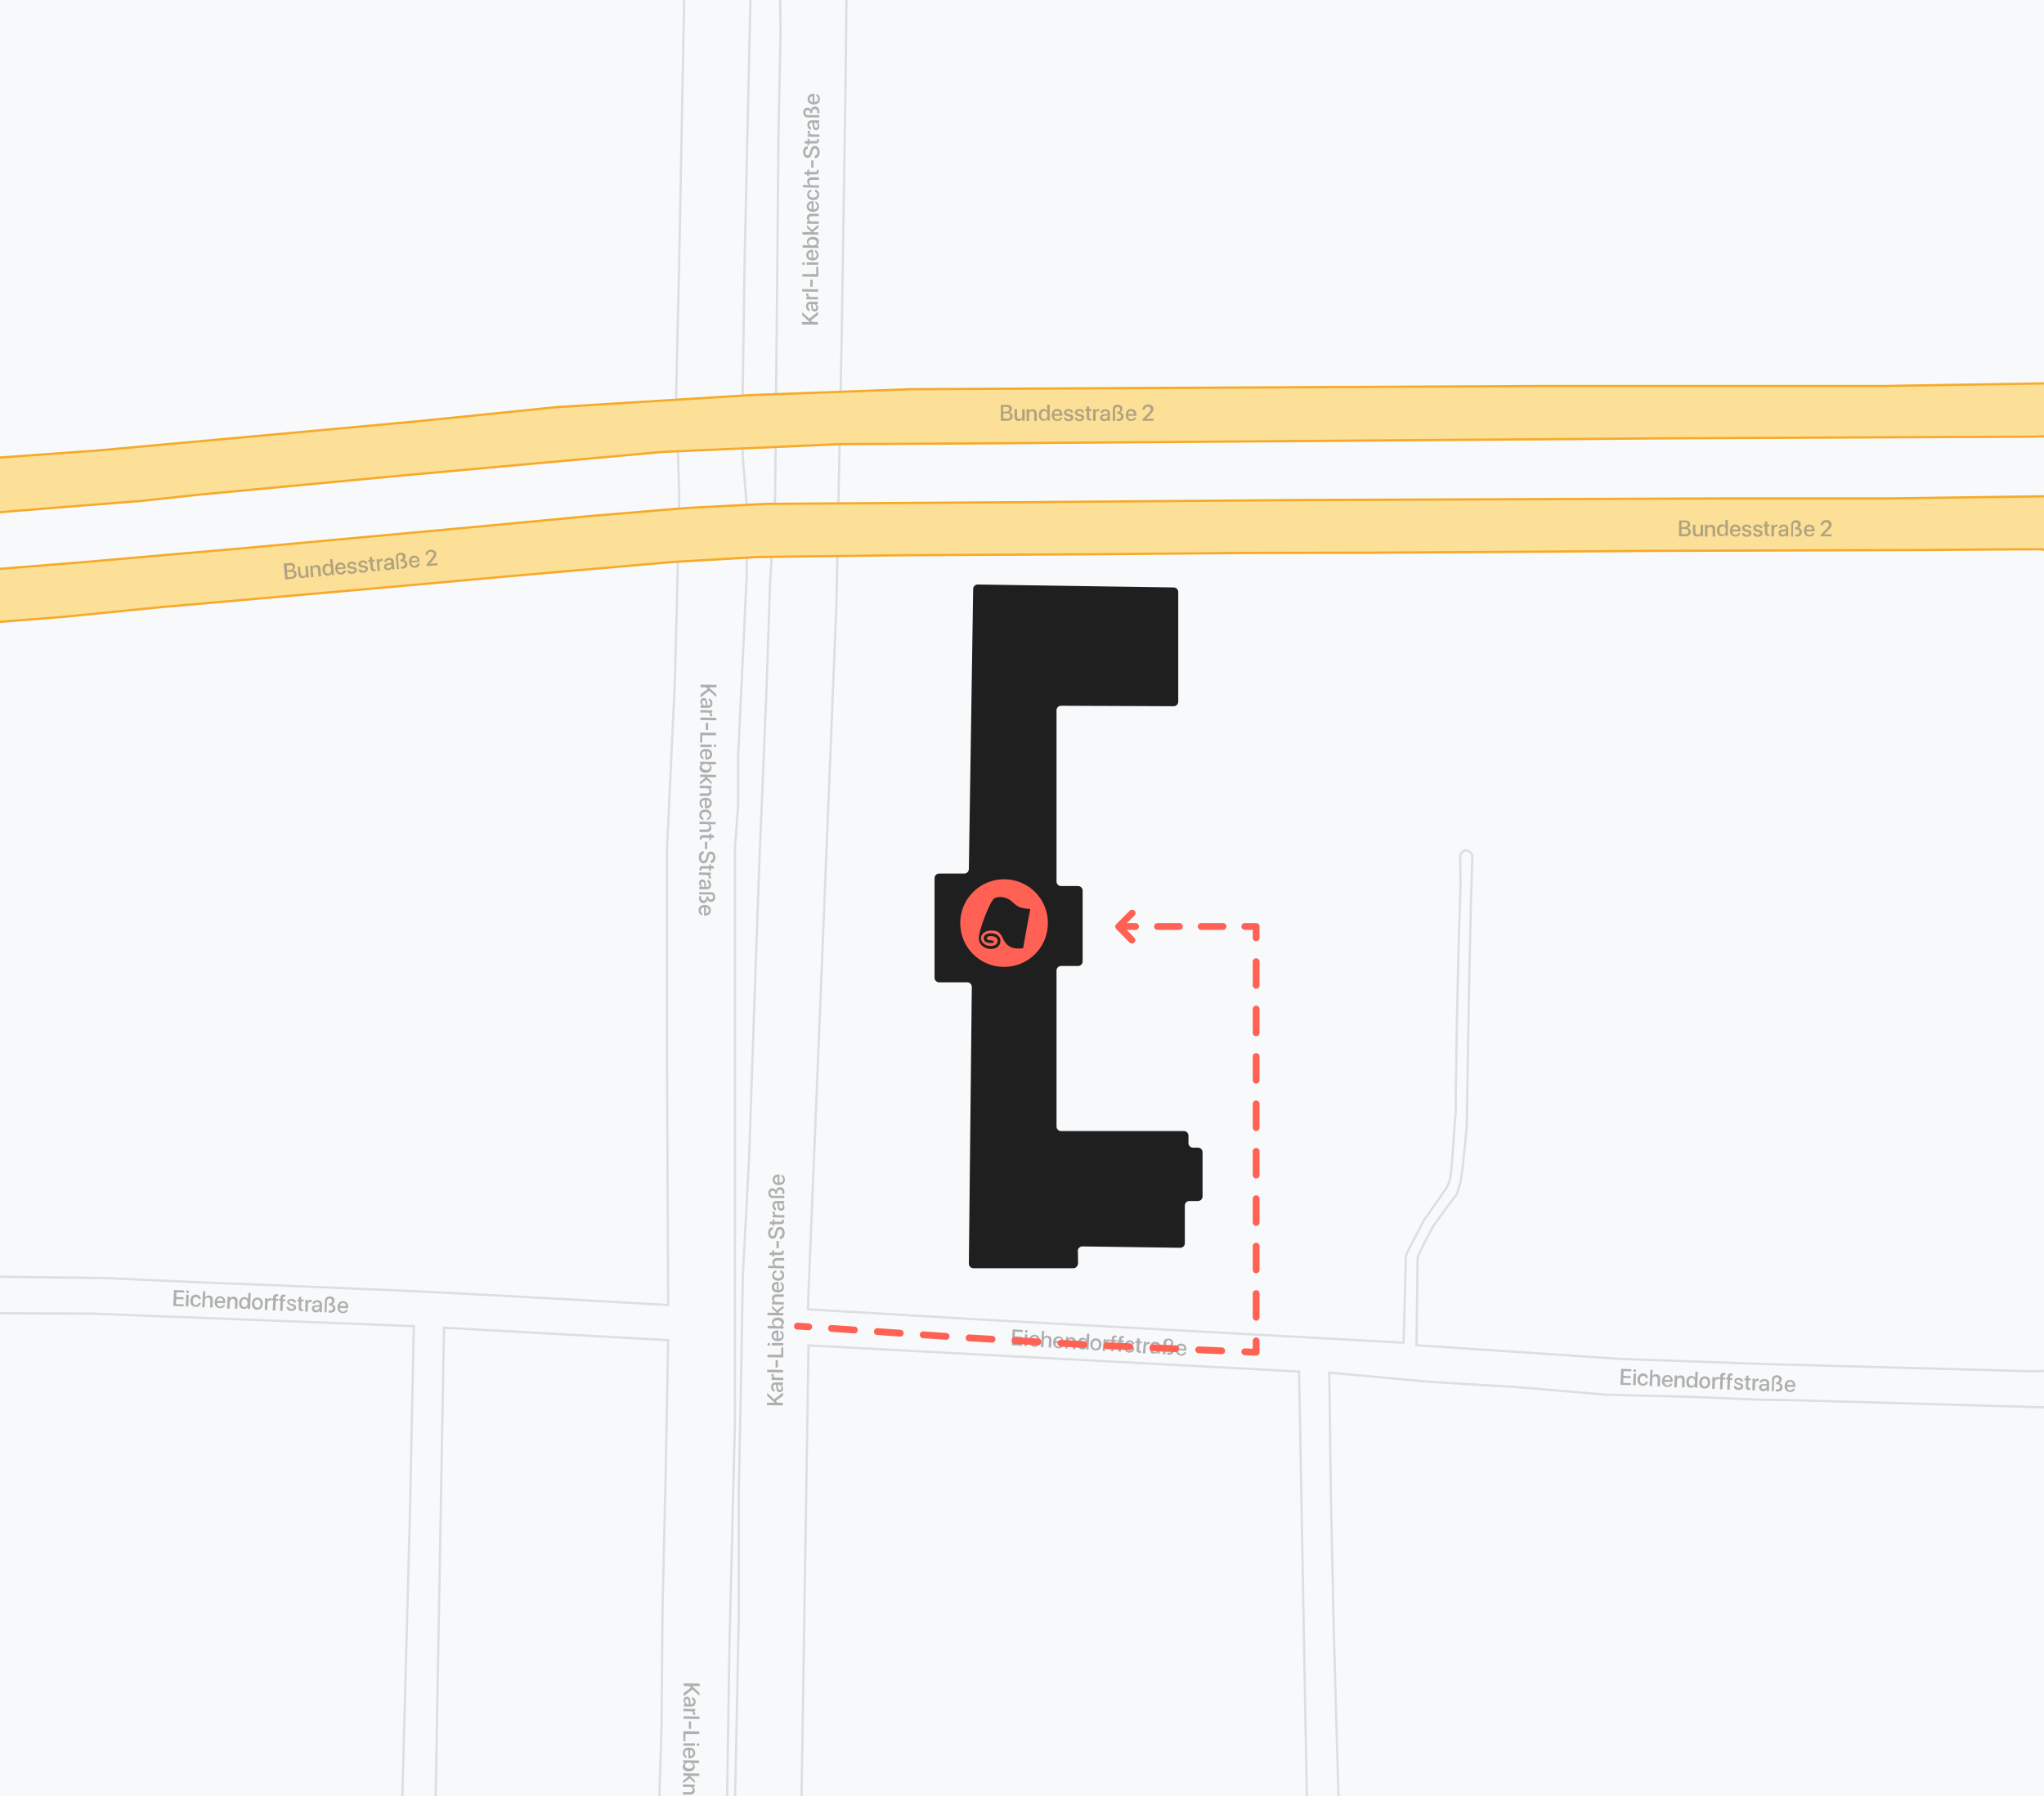 <?xml version="1.0" encoding="utf-8"?>
<!-- Generator: Adobe Illustrator 27.2.0, SVG Export Plug-In . SVG Version: 6.00 Build 0)  -->
<svg version="1.1" xmlns="http://www.w3.org/2000/svg" xmlns:xlink="http://www.w3.org/1999/xlink" x="0px" y="0px"
	 viewBox="0 0 900 791" style="enable-background:new 0 0 900 791;" xml:space="preserve">
<style type="text/css">
	.st0{fill:#F8F9FA;}
	.st1{fill:#1F1F1F;}
	
		.st2{clip-path:url(#SVGID_00000163044375777088259780000004425769208560694170_);fill:#F8F9FA;stroke:#DCDEE1;stroke-miterlimit:10;}
	.st3{opacity:0.5;clip-path:url(#SVGID_00000163044375777088259780000004425769208560694170_);}
	.st4{fill:#666666;}
	
		.st5{clip-path:url(#SVGID_00000163044375777088259780000004425769208560694170_);fill:#FCE098;stroke:#F6AA29;stroke-miterlimit:10;}
	.st6{fill:#FF6154;}
	.st7{fill:none;stroke:#FF6154;stroke-width:3;stroke-linecap:round;stroke-linejoin:round;}
	.st8{fill:none;stroke:#FF6154;stroke-width:3;stroke-linecap:round;stroke-linejoin:round;stroke-dasharray:10.124,10.124;}
	.st9{fill:none;stroke:#FF6154;stroke-width:3;stroke-linecap:round;stroke-linejoin:round;stroke-dasharray:10.44,10.44;}
	.st10{fill:none;stroke:#FF6154;stroke-width:3;stroke-linecap:round;stroke-linejoin:round;stroke-dasharray:9.606,9.606;}
	.st11{fill:none;stroke:#FF6154;stroke-width:3;stroke-linecap:round;stroke-miterlimit:10;}
</style>
<g id="Untergrund">
	<rect class="st0" width="900" height="791"/>
</g>
<g id="Haus">
	<path class="st1" d="M472.6,558.5h-44c-1.1,0-2-0.9-2-2l1.3-121.9c0-1.1-0.9-2-2-2h-12.4c-1.1,0-2-0.9-2-2v-43.9c0-1.1,0.9-2,2-2
		h11.1c1.1,0,2-0.9,2-2l1.9-123.3c0-1.1,0.9-2,2-2l86.3,1.3c1.1,0,2,0.9,2,2v48.3c0,1.1-0.9,2-2,2l-49.6-0.2c-1.1,0-2,0.9-2,2v75.4
		c0,1.1,0.9,2,2,2h7.5c1.1,0,2,0.9,2,2v31.2c0,1.1-0.9,2-2,2h-7.5c-1.1,0-2,0.9-2,2v68.7c0,1.1,0.9,2,2,2h54.1c1.1,0,2,0.9,2,2v3.3
		c0,1.1,0.9,2,2,2h2.2c1.1,0,2,0.9,2,2v19.5c0,1.1-0.9,2-2,2h-3.8c-1.1,0-2,0.9-2,2v16.6c0,1.1-0.9,2-2,2l-43.1-0.6
		c-1.1,0-2.1,0.9-2,2l0.1,5.4C474.6,557.6,473.7,558.5,472.6,558.5z"/>
</g>
<g id="Straße">
</g>
<g id="Bundesstraße">
	<g>
		<defs>
			<rect id="SVGID_1_" width="900" height="791"/>
		</defs>
		<clipPath id="SVGID_00000069398398072057285080000015198563355477943185_">
			<use xlink:href="#SVGID_1_"  style="overflow:visible;"/>
		</clipPath>
		
			<path style="clip-path:url(#SVGID_00000069398398072057285080000015198563355477943185_);fill:#F8F9FA;stroke:#DCDEE1;stroke-miterlimit:10;" d="
			M352.9,793.1l3.1-200.6L572,604l3.5,192h14.9l-1.1-6.4l-2-70.5l-1.3-61l-0.7-53.6l44.1,4l39.2,2.4l38.6,3.3l36.6,0.9l31,1.3
			l14.1,0.2l35.7,1l80.5,2.3l-2.8-16.3l-7,0.3l-118.1-3.2l-64.5-2.3l-89-6l0.5-38.7l3-6.5l3.8-7.1l5.8-8.1l4.8-6.3l1.5-5.2l1-7
			l1.7-16.8l0.5-29.8l0.7-40.2l0.7-30.3l0.6-19c0.1-1.5-1.2-2.8-2.7-2.9c-1.5,0-2.8,1.3-2.7,2.9c0.1,3.9,0.1,7.7,0.2,11.6l-0.9,29.4
			l-0.7,30.6l-0.5,31.8v8.6l-0.6,7.2l-0.8,11.7l-0.8,9.3l-0.6,2.8L637,523l-10.2,14.7l-7.4,14.2l-0.4,1.8l-0.4,17.1l-0.6,20.5
			l-182.5-10l-79.8-4.7l5.3-130l7.3-180.6l2.3-117.1l1.7-111.4l0.7-65.8h-31.6l2,23.9l0.3,18l-0.9,44.8l-0.9,96.4l-0.6,63.7
			l-2.2,37.7l-1.6,47.5l-3.2,77.5l-2,56.4l-2.5,73l-2.7,50.7l-1,56l-0.8,39.1v55.5l-1.8,87.8L352.9,793.1z"/>
		
			<polygon style="clip-path:url(#SVGID_00000069398398072057285080000015198563355477943185_);fill:#F8F9FA;stroke:#DCDEE1;stroke-miterlimit:10;" points="
			330.5,-3.7 327.9,113.4 327,173.5 327,200.7 328.8,222.7 328.8,253.3 325,333.5 325,355 323.6,373.6 323.6,408 323.6,445 
			323.6,500 323.6,570.5 323.6,626.4 321.2,724.1 320.1,794.2 290.2,794.2 291.3,760.5 291.7,709.3 293.1,649 294.2,590.2 
			195.5,584.7 191.8,793.1 177.1,793.1 180.5,666.7 182.2,584 40.6,578.5 -4.2,578.3 -4.2,562.1 3.5,562.3 45.2,562.8 87.8,564.7 
			123.3,566.1 180.2,568.5 202.2,569.6 255.4,572.5 294.2,574.7 293.7,466.1 293.7,373.6 297.1,301.4 298.2,259.3 299.1,218.5 
			297.7,173.9 299.1,113.4 300.6,33.8 301.5,-12.8 332.1,-10.5 		"/>
		<g style="opacity:0.5;clip-path:url(#SVGID_00000069398398072057285080000015198563355477943185_);">
			<g>
				<path class="st4" d="M308.5,301.5l7,0.1l0,1.1l-3.4,0l0,0l3.3,3l0,1.3l-3.1-2.8l-3.9,3l0-1.4l3.2-2.4l-0.8-0.7l-2.3,0
					L308.5,301.5z"/>
				<path class="st4" d="M309.9,307.4c0.9,0,1.4,0.7,1.5,1.9l0.1,1.4l0.4,0c0.6,0,0.9-0.4,0.9-1c0-0.6-0.3-1-0.7-1.1l0-1
					c0.9,0.1,1.6,0.9,1.6,2.1c0,1.2-0.7,2-1.7,2l-3.5,0l0-1l0.8,0l0,0c-0.6-0.3-0.9-1-0.9-1.6C308.4,308.1,309,307.4,309.9,307.4z
					 M310.4,310.7l0.4,0l-0.1-1.3c0-0.6-0.3-1-0.8-1c-0.4,0-0.7,0.4-0.7,0.9C309.2,310.1,309.7,310.7,310.4,310.7z"/>
				<path class="st4" d="M313.6,312.8l0,1l-0.9,0v0c0.6,0.2,1,0.6,0.9,1.2c0,0.2,0,0.3,0,0.4l-1,0c0-0.1,0.1-0.3,0.1-0.5
					c0-0.7-0.4-1.1-1.2-1.1l-3.1,0l0-1.1L313.6,312.8z"/>
				<path class="st4" d="M315.4,316.1l0,1.1l-7-0.1l0-1.1L315.4,316.1z"/>
				<path class="st4" d="M310.8,318.3l1,0l0,3.2l-1,0L310.8,318.3z"/>
				<path class="st4" d="M308.3,327l0-4.4l7,0.1l0,1.1l-6.1,0l0,3.3L308.3,327z"/>
				<path class="st4" d="M313.4,327.9l0,1.1l-5.1,0l0-1.1L313.4,327.9z M314.8,327.8c0.3,0,0.6,0.3,0.6,0.6c0,0.3-0.3,0.6-0.6,0.6
					c-0.3,0-0.6-0.3-0.6-0.6C314.2,328.1,314.5,327.8,314.8,327.8z"/>
				<path class="st4" d="M309.8,334.4c-0.9-0.2-1.6-1-1.6-2.2c0-1.5,1-2.4,2.7-2.4c1.6,0,2.7,0.9,2.7,2.4c0,1.4-1,2.3-2.6,2.3
					l-0.4,0l0-3.6l-0.1,0c-0.9,0-1.5,0.5-1.5,1.4c0,0.6,0.3,1,0.7,1.2L309.8,334.4z M311.3,330.9l0,2.6c0.8,0,1.3-0.5,1.3-1.2
					C312.7,331.5,312.1,330.9,311.3,330.9z"/>
				<path class="st4" d="M309.1,336.4L309.1,336.4l-0.9,0l0-1l7,0.1l0,1.1l-2.8,0l0,0c0.6,0.3,1,0.9,0.9,1.6c0,1.3-1,2.1-2.7,2.1
					c-1.6,0-2.6-0.9-2.6-2.2C308.1,337.3,308.5,336.7,309.1,336.4z M310.8,336.4c-1.1,0-1.8,0.5-1.8,1.3c0,0.8,0.7,1.3,1.8,1.4
					c1.1,0,1.8-0.5,1.8-1.3C312.6,337,311.9,336.4,310.8,336.4z"/>
				<path class="st4" d="M313.3,344.2l0,1.2l-2.2-2.1l-2.9,2.2l0-1.2l2.3-1.7l-0.4-0.4l-1.8,0l0-1.1l7,0.1l0,1.1l-4.1,0v0
					L313.3,344.2z"/>
				<path class="st4" d="M313.3,346.1l0,1l-0.9,0v0c0.6,0.3,0.9,0.8,0.9,1.6c0,1.1-0.7,1.8-1.9,1.8l-3.3,0l0-1.1l3.1,0
					c0.8,0,1.2-0.4,1.2-1.1c0-0.7-0.5-1.2-1.3-1.2l-3,0l0-1.1L313.3,346.1z"/>
				<path class="st4" d="M309.6,355.9c-0.9-0.2-1.6-1-1.6-2.2c0-1.5,1-2.4,2.7-2.4c1.6,0,2.7,0.9,2.7,2.4c0,1.4-1,2.3-2.6,2.3
					l-0.4,0l0-3.6h-0.1c-0.9,0-1.5,0.5-1.5,1.4c0,0.6,0.3,1,0.7,1.2L309.6,355.9z M311.2,352.3l0,2.6c0.8,0,1.3-0.5,1.3-1.2
					C312.5,352.9,311.9,352.4,311.2,352.3z"/>
				<path class="st4" d="M311.4,360.2c0.5-0.1,1-0.5,1-1.2c0-0.8-0.7-1.4-1.8-1.4c-1.1,0-1.8,0.5-1.8,1.3c0,0.6,0.3,1.1,0.9,1.2l0,1
					c-1.1-0.1-1.8-1-1.8-2.2c0-1.5,1-2.4,2.7-2.4c1.6,0,2.7,1,2.6,2.4c0,1.3-0.9,2.1-1.9,2.2L311.4,360.2z"/>
				<path class="st4" d="M315.1,362l0,1l-2.8,0l0,0c0.6,0.3,0.9,0.9,0.9,1.6c0,1.1-0.8,1.8-1.9,1.8l-3.3,0l0-1.1l3.1,0
					c0.8,0,1.2-0.4,1.2-1.1c0-0.8-0.5-1.3-1.3-1.3l-3,0l0-1.1L315.1,362z"/>
				<path class="st4" d="M314.3,368.9l-1.2,0l0,1l-0.8,0l0-1l-2.8,0c-0.4,0-0.6,0.2-0.6,0.6c0,0.1,0,0.3,0,0.3l-0.8,0
					c0-0.1,0-0.4,0-0.6c0-1,0.4-1.4,1.4-1.4l2.9,0l0-0.7l0.8,0l0,0.7l1.2,0L314.3,368.9z"/>
				<path class="st4" d="M310.4,370.7l1,0l0,3.2l-1,0L310.4,370.7z"/>
				<path class="st4" d="M309.9,375.9c-0.7,0.1-1.2,0.7-1.2,1.7c0,0.9,0.4,1.5,1.1,1.5c0.5,0,0.9-0.4,1.1-1.3l0.2-0.9
					c0.3-1.3,0.9-1.9,1.9-1.9c1.2,0,2,1.1,2,2.6c0,1.5-0.9,2.5-2.1,2.5l0-1.1c0.7-0.1,1.1-0.6,1.1-1.5s-0.4-1.4-1-1.4
					c-0.5,0-0.8,0.4-1,1.3l-0.2,0.8c-0.4,1.4-0.9,2-2,2c-1.3,0-2.1-1.1-2.1-2.7c0-1.6,0.8-2.6,2.1-2.7L309.9,375.9z"/>
				<path class="st4" d="M314.2,382.5l-1.2,0l0,1l-0.8,0l0-1l-2.8,0c-0.4,0-0.6,0.2-0.6,0.6c0,0.1,0,0.3,0,0.3l-0.8,0
					c0-0.1,0-0.4,0-0.6c0-1,0.4-1.4,1.4-1.4l2.9,0l0-0.7l0.8,0l0,0.7l1.2,0L314.2,382.5z"/>
				<path class="st4" d="M313,384.3l0,1l-0.9,0l0,0c0.6,0.2,1,0.6,0.9,1.2c0,0.2,0,0.3,0,0.4l-1,0c0-0.1,0.1-0.3,0.1-0.5
					c0-0.7-0.4-1.1-1.2-1.1l-3.1,0l0-1.1L313,384.3z"/>
				<path class="st4" d="M309.3,387.3c0.9,0,1.4,0.7,1.5,1.9l0.1,1.4l0.4,0c0.6,0,0.9-0.4,0.9-1c0-0.6-0.3-1-0.7-1.1l0-1
					c0.9,0.1,1.6,0.9,1.6,2.1c0,1.2-0.7,2-1.7,2l-3.5,0l0-1l0.8,0l0,0c-0.6-0.3-0.9-1-0.9-1.6C307.8,387.9,308.4,387.2,309.3,387.3z
					 M309.8,390.6l0.4,0l-0.1-1.3c0-0.6-0.3-1-0.8-1c-0.4,0-0.7,0.4-0.7,0.9C308.6,390,309.1,390.6,309.8,390.6z"/>
				<path class="st4" d="M307.8,392.9l5.2,0c1.1,0,1.9,0.8,1.9,2.2c0,1.2-0.7,2.1-1.8,2.1c-0.8,0-1.4-0.4-1.6-1.1h0
					c-0.1,1-0.8,1.6-1.8,1.6c-1.2,0-1.9-0.9-1.9-2.2c0-0.3,0-0.6,0.1-0.8l0.9,0c0,0.2-0.1,0.4-0.1,0.6c0,0.8,0.4,1.3,1.1,1.3
					c0.7,0,1.2-0.5,1.2-1.5l0-0.3l0.9,0l0,0.2c0,0.7,0.4,1.1,1.1,1.1c0.6,0,1-0.4,1-1.1c0-0.7-0.4-1.1-1.1-1.1l-5,0L307.8,392.9z"/>
				<path class="st4" d="M309.2,403.1c-0.9-0.2-1.6-1-1.6-2.2c0-1.5,1-2.4,2.7-2.4c1.6,0,2.7,0.9,2.7,2.4c0,1.4-1,2.3-2.6,2.3
					l-0.4,0l0-3.6H310c-0.9,0-1.5,0.5-1.5,1.4c0,0.6,0.3,1,0.7,1.2L309.2,403.1z M310.8,399.6l0,2.6c0.8,0,1.3-0.5,1.3-1.2
					C312.1,400.2,311.6,399.6,310.8,399.6z"/>
			</g>
		</g>
		<g style="opacity:0.5;clip-path:url(#SVGID_00000069398398072057285080000015198563355477943185_);">
			<g>
				<path class="st4" d="M301.1,741.3l7,0.1l0,1.1l-3.4,0l0,0l3.3,3l0,1.3l-3.1-2.8l-3.9,3l0-1.4l3.2-2.4l-0.8-0.7l-2.3,0
					L301.1,741.3z"/>
				<path class="st4" d="M302.5,747.2c0.9,0,1.4,0.7,1.5,1.9l0.1,1.4l0.4,0c0.6,0,0.9-0.4,0.9-1c0-0.6-0.3-1-0.7-1.1l0-1
					c0.9,0.1,1.6,0.9,1.6,2.1c0,1.2-0.7,2-1.7,2l-3.5,0l0-1l0.8,0l0,0c-0.6-0.3-0.9-1-0.9-1.6C300.9,747.9,301.6,747.2,302.5,747.2z
					 M302.9,750.5l0.4,0l-0.1-1.3c0-0.6-0.3-1-0.8-1c-0.4,0-0.7,0.4-0.7,0.9C301.8,749.9,302.3,750.5,302.9,750.5z"/>
				<path class="st4" d="M306.1,752.6l0,1l-0.9,0v0c0.6,0.2,1,0.6,0.9,1.2c0,0.2,0,0.3,0,0.4l-1,0c0-0.1,0.1-0.3,0.1-0.5
					c0-0.7-0.4-1.1-1.2-1.1l-3.1,0l0-1.1L306.1,752.6z"/>
				<path class="st4" d="M308,755.9l0,1.1l-7-0.1l0-1.1L308,755.9z"/>
				<path class="st4" d="M303.3,758.1l1,0l0,3.2l-1,0L303.3,758.1z"/>
				<path class="st4" d="M300.9,766.8l0-4.4l7,0.1l0,1.1l-6.1,0l0,3.3L300.9,766.8z"/>
				<path class="st4" d="M306,767.7l0,1.1l-5.1,0l0-1.1L306,767.7z M307.4,767.7c0.3,0,0.6,0.3,0.6,0.6c0,0.3-0.3,0.6-0.6,0.6
					c-0.3,0-0.6-0.3-0.6-0.6C306.8,767.9,307,767.7,307.4,767.7z"/>
				<path class="st4" d="M302.3,774.2c-0.9-0.2-1.6-1-1.6-2.2c0-1.5,1-2.4,2.7-2.4c1.6,0,2.7,0.9,2.7,2.4c0,1.4-1,2.3-2.6,2.3
					l-0.4,0l0-3.6l-0.1,0c-0.9,0-1.5,0.5-1.5,1.4c0,0.6,0.3,1,0.7,1.2L302.3,774.2z M303.9,770.7l0,2.6c0.8,0,1.3-0.5,1.3-1.2
					C305.2,771.3,304.7,770.7,303.9,770.7z"/>
				<path class="st4" d="M301.7,776.2L301.7,776.2l-0.9,0l0-1l7,0.1l0,1.1l-2.8,0l0,0c0.6,0.3,1,0.9,0.9,1.6c0,1.3-1,2.1-2.7,2.1
					c-1.6,0-2.6-0.9-2.6-2.2C300.7,777.1,301.1,776.5,301.7,776.2z M303.4,776.2c-1.1,0-1.8,0.5-1.8,1.3c0,0.8,0.7,1.3,1.8,1.4
					c1.1,0,1.8-0.5,1.8-1.3C305.1,776.8,304.4,776.2,303.4,776.2z"/>
				<path class="st4" d="M305.9,784l0,1.2l-2.2-2.1l-2.9,2.2l0-1.2l2.3-1.7l-0.4-0.4l-1.8,0l0-1.1l7,0.1l0,1.1l-4.1,0v0L305.9,784z"
					/>
				<path class="st4" d="M305.9,785.9l0,1l-0.9,0v0c0.6,0.3,0.9,0.8,0.9,1.6c0,1.1-0.7,1.8-1.9,1.8l-3.3,0l0-1.1l3.1,0
					c0.8,0,1.2-0.4,1.2-1.1c0-0.7-0.5-1.2-1.3-1.2l-3,0l0-1.1L305.9,785.9z"/>
				<path class="st4" d="M302.2,795.7c-0.9-0.2-1.6-1-1.6-2.2c0-1.5,1-2.4,2.7-2.4c1.6,0,2.7,0.9,2.7,2.4c0,1.4-1,2.3-2.6,2.3
					l-0.4,0l0-3.6h-0.1c-0.9,0-1.5,0.5-1.5,1.4c0,0.6,0.3,1,0.7,1.2L302.2,795.7z M303.7,792.2l0,2.6c0.8,0,1.3-0.5,1.3-1.2
					C305.1,792.7,304.5,792.2,303.7,792.2z"/>
				<path class="st4" d="M304,800c0.5-0.1,1-0.5,1-1.2c0-0.8-0.7-1.4-1.8-1.4c-1.1,0-1.8,0.5-1.8,1.3c0,0.6,0.3,1.1,0.9,1.2l0,1
					c-1.1-0.1-1.8-1-1.8-2.2c0-1.5,1-2.4,2.7-2.4c1.6,0,2.7,1,2.6,2.4c0,1.3-0.9,2.1-1.9,2.2L304,800z"/>
				<path class="st4" d="M307.7,801.8l0,1l-2.8,0l0,0c0.6,0.3,0.9,0.9,0.9,1.6c0,1.1-0.8,1.8-1.9,1.8l-3.3,0l0-1.1l3.1,0
					c0.8,0,1.2-0.4,1.2-1.1c0-0.8-0.5-1.3-1.3-1.3l-3,0l0-1.1L307.7,801.8z"/>
				<path class="st4" d="M306.9,808.7l-1.2,0l0,1l-0.8,0l0-1l-2.8,0c-0.4,0-0.6,0.2-0.6,0.6c0,0.1,0,0.3,0,0.3l-0.8,0
					c0-0.1,0-0.4,0-0.6c0-1,0.4-1.4,1.4-1.4l2.9,0l0-0.7l0.8,0l0,0.7l1.2,0L306.9,808.7z"/>
				<path class="st4" d="M302.9,810.5l1,0l0,3.2l-1,0L302.9,810.5z"/>
				<path class="st4" d="M302.5,815.7c-0.7,0.1-1.2,0.7-1.2,1.7c0,0.9,0.4,1.5,1.1,1.5c0.5,0,0.9-0.4,1.1-1.3l0.2-0.9
					c0.3-1.3,0.9-1.9,1.9-1.9c1.2,0,2,1.1,2,2.6c0,1.5-0.9,2.5-2.1,2.5l0-1.1c0.7-0.1,1.1-0.6,1.1-1.5s-0.4-1.4-1-1.4
					c-0.5,0-0.8,0.4-1,1.3l-0.2,0.8c-0.4,1.4-0.9,2-2,2c-1.3,0-2.1-1.1-2.1-2.7c0-1.6,0.8-2.6,2.1-2.7L302.5,815.7z"/>
				<path class="st4" d="M306.8,822.3l-1.2,0l0,1l-0.8,0l0-1l-2.8,0c-0.4,0-0.6,0.2-0.6,0.6c0,0.1,0,0.3,0,0.3l-0.8,0
					c0-0.1,0-0.4,0-0.6c0-1,0.4-1.4,1.4-1.4l2.9,0l0-0.7l0.8,0l0,0.7l1.2,0L306.8,822.3z"/>
				<path class="st4" d="M305.6,824.1l0,1l-0.9,0l0,0c0.6,0.2,1,0.6,0.9,1.2c0,0.2,0,0.3,0,0.4l-1,0c0-0.1,0.1-0.3,0.1-0.5
					c0-0.7-0.4-1.1-1.2-1.1l-3.1,0l0-1.1L305.6,824.1z"/>
				<path class="st4" d="M301.9,827.1c0.9,0,1.4,0.7,1.5,1.9l0.1,1.4l0.4,0c0.6,0,0.9-0.4,0.9-1c0-0.6-0.3-1-0.7-1.1l0-1
					c0.9,0.1,1.6,0.9,1.6,2.1c0,1.2-0.7,2-1.7,2l-3.5,0l0-1l0.8,0l0,0c-0.6-0.3-0.9-1-0.9-1.6C300.3,827.8,301,827.1,301.9,827.1z
					 M302.3,830.4l0.4,0l-0.1-1.3c0-0.6-0.3-1-0.8-1c-0.4,0-0.7,0.4-0.7,0.9C301.2,829.8,301.7,830.4,302.3,830.4z"/>
				<path class="st4" d="M300.4,832.7l5.2,0c1.1,0,1.9,0.8,1.9,2.2c0,1.2-0.7,2.1-1.8,2.1c-0.8,0-1.4-0.4-1.6-1.1h0
					c-0.1,1-0.8,1.6-1.8,1.6c-1.2,0-1.9-0.9-1.9-2.2c0-0.3,0-0.6,0.1-0.8l0.9,0c0,0.2-0.1,0.4-0.1,0.6c0,0.8,0.4,1.3,1.1,1.3
					c0.7,0,1.2-0.5,1.2-1.5l0-0.3l0.9,0l0,0.2c0,0.7,0.4,1.1,1.1,1.1c0.6,0,1-0.4,1-1.1c0-0.7-0.4-1.1-1.1-1.1l-5,0L300.4,832.7z"/>
				<path class="st4" d="M301.8,842.9c-0.9-0.2-1.6-1-1.6-2.2c0-1.5,1-2.4,2.7-2.4c1.6,0,2.7,0.9,2.7,2.4c0,1.4-1,2.3-2.6,2.3
					l-0.4,0l0-3.6h-0.1c-0.9,0-1.5,0.5-1.5,1.4c0,0.6,0.3,1,0.7,1.2L301.8,842.9z M303.4,839.4l0,2.6c0.8,0,1.3-0.5,1.3-1.2
					C304.7,840,304.2,839.4,303.4,839.4z"/>
			</g>
		</g>
		<g style="opacity:0.5;clip-path:url(#SVGID_00000069398398072057285080000015198563355477943185_);">
			<g>
				<path class="st4" d="M360.1,143l-7-0.1l0-1.1l3.4,0l0,0l-3.3-3l0-1.3l3.1,2.8l3.9-3l0,1.4l-3.2,2.4l0.8,0.7l2.3,0L360.1,143z"/>
				<path class="st4" d="M358.7,137.2c-0.9,0-1.4-0.7-1.5-1.9l-0.1-1.4l-0.4,0c-0.6,0-0.9,0.4-0.9,1c0,0.6,0.3,1,0.7,1.1l0,1
					c-0.9-0.1-1.6-0.9-1.6-2.1c0-1.2,0.7-2,1.7-2l3.5,0l0,1l-0.8,0l0,0c0.6,0.3,0.9,1,0.9,1.6C360.2,136.5,359.6,137.2,358.7,137.2z
					 M358.2,133.9l-0.4,0l0.1,1.3c0,0.6,0.3,1,0.8,1c0.4,0,0.7-0.4,0.7-0.9C359.4,134.5,358.9,133.9,358.2,133.9z"/>
				<path class="st4" d="M355,131.8l0-1l0.9,0v0c-0.6-0.2-1-0.6-0.9-1.2c0-0.2,0-0.3,0-0.4l1,0c0,0.1-0.1,0.3-0.1,0.5
					c0,0.7,0.4,1.1,1.2,1.1l3.1,0l0,1.1L355,131.8z"/>
				<path class="st4" d="M353.2,128.4l0-1.1l7,0.1l0,1.1L353.2,128.4z"/>
				<path class="st4" d="M357.8,126.3l-1,0l0-3.2l1,0L357.8,126.3z"/>
				<path class="st4" d="M360.3,117.5l0,4.4l-7-0.1l0-1.1l6.1,0l0-3.3L360.3,117.5z"/>
				<path class="st4" d="M353.8,116.7c-0.3,0-0.6-0.3-0.6-0.6c0-0.3,0.3-0.6,0.6-0.6c0.3,0,0.6,0.3,0.6,0.6
					C354.4,116.4,354.1,116.7,353.8,116.7z M355.2,116.6l0-1.1l5.1,0l0,1.1L355.2,116.6z"/>
				<path class="st4" d="M358.8,110.1c0.9,0.2,1.6,1,1.6,2.2c0,1.5-1,2.4-2.7,2.4c-1.6,0-2.7-0.9-2.7-2.4c0-1.4,1-2.3,2.6-2.3l0.4,0
					l0,3.6l0.1,0c0.9,0,1.5-0.5,1.5-1.4c0-0.6-0.3-1-0.7-1.2L358.8,110.1z M357.3,113.7l0-2.6c-0.8,0-1.3,0.5-1.3,1.2
					C355.9,113.1,356.5,113.6,357.3,113.7z"/>
				<path class="st4" d="M359.5,108.2L359.5,108.2l0.9,0l0,1l-7-0.1l0-1.1l2.8,0l0,0c-0.6-0.3-1-0.9-0.9-1.6c0-1.3,1-2.1,2.7-2.1
					c1.6,0,2.6,0.9,2.6,2.2C360.5,107.3,360.1,107.9,359.5,108.2z M357.8,108.1c1.1,0,1.8-0.5,1.8-1.3c0-0.8-0.7-1.3-1.8-1.4
					c-1.1,0-1.8,0.5-1.8,1.3C356,107.6,356.7,108.1,357.8,108.1z"/>
				<path class="st4" d="M355.3,100.3l0-1.2l2.2,2.1l2.9-2.2l0,1.2l-2.3,1.7l0.4,0.4l1.8,0l0,1.1l-7-0.1l0-1.1l4.1,0v0L355.3,100.3z
					"/>
				<path class="st4" d="M355.3,98.5l0-1l0.9,0v0c-0.6-0.3-0.9-0.8-0.9-1.6c0-1.1,0.7-1.8,1.9-1.8l3.3,0l0,1.1l-3.1,0
					c-0.8,0-1.2,0.4-1.2,1.1c0,0.7,0.5,1.2,1.3,1.2l3,0l0,1.1L355.3,98.5z"/>
				<path class="st4" d="M359,88.7c0.9,0.2,1.6,1,1.6,2.2c0,1.5-1,2.4-2.7,2.4c-1.6,0-2.7-0.9-2.7-2.4c0-1.4,1-2.3,2.6-2.3l0.4,0
					l0,3.6l0.1,0c0.9,0,1.5-0.5,1.5-1.4c0-0.6-0.3-1-0.7-1.2L359,88.7z M357.4,92.2l0-2.6c-0.8,0-1.3,0.5-1.3,1.2
					C356.1,91.6,356.7,92.1,357.4,92.2z"/>
				<path class="st4" d="M357.2,84.4c-0.5,0.1-1,0.5-1,1.2c0,0.8,0.7,1.4,1.8,1.4c1.1,0,1.8-0.5,1.8-1.3c0-0.6-0.3-1.1-0.9-1.2l0-1
					c1.1,0.1,1.8,1,1.8,2.2c0,1.5-1,2.4-2.7,2.4c-1.6,0-2.7-1-2.6-2.4c0-1.3,0.9-2.1,1.9-2.2L357.2,84.4z"/>
				<path class="st4" d="M353.5,82.5l0-1l2.8,0l0,0c-0.6-0.3-0.9-0.9-0.9-1.6c0-1.1,0.8-1.8,1.9-1.8l3.3,0l0,1.1l-3.1,0
					c-0.8,0-1.2,0.4-1.2,1.1c0,0.8,0.5,1.3,1.3,1.3l3,0l0,1.1L353.5,82.5z"/>
				<path class="st4" d="M354.3,75.7l1.2,0l0-1l0.8,0l0,1l2.8,0c0.4,0,0.6-0.2,0.6-0.6c0-0.1,0-0.3,0-0.3l0.8,0c0,0.1,0,0.4,0,0.6
					c0,1-0.4,1.4-1.4,1.4l-2.9,0l0,0.7l-0.8,0l0-0.7l-1.2,0L354.3,75.7z"/>
				<path class="st4" d="M358.2,73.8l-1,0l0-3.2l1,0L358.2,73.8z"/>
				<path class="st4" d="M358.7,68.6c0.7-0.1,1.2-0.7,1.2-1.7c0-0.9-0.4-1.5-1.1-1.5c-0.5,0-0.9,0.4-1.1,1.3l-0.2,0.9
					c-0.3,1.3-0.9,1.9-1.9,1.9c-1.2,0-2-1.1-2-2.6c0-1.5,0.9-2.5,2.1-2.5l0,1.1c-0.7,0.1-1.1,0.6-1.1,1.5s0.4,1.4,1,1.4
					c0.5,0,0.8-0.4,1-1.3l0.2-0.8c0.4-1.4,0.9-2,2-2c1.3,0,2.1,1.1,2.1,2.7c0,1.6-0.8,2.6-2.1,2.7L358.7,68.6z"/>
				<path class="st4" d="M354.4,62.1l1.2,0l0-1l0.8,0l0,1l2.8,0c0.4,0,0.6-0.2,0.6-0.6c0-0.1,0-0.3,0-0.3l0.8,0c0,0.1,0,0.4,0,0.6
					c0,1-0.4,1.4-1.4,1.4l-2.9,0l0,0.7l-0.8,0l0-0.7l-1.2,0L354.4,62.1z"/>
				<path class="st4" d="M355.6,60.2l0-1l0.9,0l0,0c-0.6-0.2-1-0.6-0.9-1.2c0-0.2,0-0.3,0-0.4l1,0c0,0.1-0.1,0.3-0.1,0.5
					c0,0.7,0.4,1.1,1.2,1.1l3.1,0l0,1.1L355.6,60.2z"/>
				<path class="st4" d="M359.3,57.3c-0.9,0-1.4-0.7-1.5-1.9l-0.1-1.4l-0.4,0c-0.6,0-0.9,0.4-0.9,1c0,0.6,0.3,1,0.7,1.1l0,1
					c-0.9-0.1-1.6-0.9-1.6-2.1c0-1.2,0.7-2,1.7-2l3.5,0l0,1l-0.8,0l0,0c0.6,0.3,0.9,1,0.9,1.6C360.8,56.6,360.2,57.3,359.3,57.3z
					 M358.9,54l-0.4,0l0.1,1.3c0,0.6,0.3,1,0.8,1c0.4,0,0.7-0.4,0.7-0.9C360,54.6,359.5,54,358.9,54z"/>
				<path class="st4" d="M360.8,51.7l-5.2,0c-1.1,0-1.9-0.8-1.9-2.2c0-1.2,0.7-2.1,1.8-2.1c0.8,0,1.4,0.4,1.6,1.1l0,0
					c0.1-1,0.8-1.6,1.8-1.6c1.2,0,1.9,0.9,1.9,2.2c0,0.3,0,0.6-0.1,0.8l-0.9,0c0-0.2,0.1-0.4,0.1-0.6c0-0.8-0.4-1.3-1.1-1.3
					c-0.7,0-1.2,0.5-1.2,1.5l0,0.3l-0.9,0l0-0.2c0-0.7-0.4-1.1-1.1-1.1c-0.6,0-1,0.4-1,1.1c0,0.7,0.4,1.1,1.1,1.1l5,0L360.8,51.7z"
					/>
				<path class="st4" d="M359.4,41.4c0.9,0.2,1.6,1,1.6,2.2c0,1.5-1,2.4-2.7,2.4c-1.6,0-2.7-0.9-2.7-2.4c0-1.4,1-2.3,2.6-2.3l0.4,0
					l0,3.6l0.1,0c0.9,0,1.5-0.5,1.5-1.4c0-0.6-0.3-1-0.7-1.2L359.4,41.4z M357.8,45l0-2.6c-0.8,0-1.3,0.5-1.3,1.2S357,44.9,357.8,45
					z"/>
			</g>
		</g>
		<g style="opacity:0.5;clip-path:url(#SVGID_00000069398398072057285080000015198563355477943185_);">
			<g>
				<path class="st4" d="M344.7,618.9l-7-0.1l0-1.1l3.4,0l0,0l-3.3-3l0-1.3l3.1,2.8l3.9-3l0,1.4l-3.2,2.4l0.8,0.7l2.3,0L344.7,618.9
					z"/>
				<path class="st4" d="M343.3,613.1c-0.9,0-1.4-0.7-1.5-1.9l-0.1-1.4l-0.4,0c-0.6,0-0.9,0.4-0.9,1c0,0.6,0.3,1,0.7,1.1l0,1
					c-0.9-0.1-1.6-0.9-1.6-2.1c0-1.2,0.7-2,1.7-2l3.5,0l0,1l-0.8,0l0,0c0.6,0.3,0.9,1,0.9,1.6C344.9,612.4,344.2,613.1,343.3,613.1z
					 M342.9,609.8l-0.4,0l0.1,1.3c0,0.6,0.3,1,0.8,1c0.4,0,0.7-0.4,0.7-0.9C344.1,610.4,343.6,609.8,342.9,609.8z"/>
				<path class="st4" d="M339.7,607.7l0-1l0.9,0v0c-0.6-0.2-1-0.6-0.9-1.2c0-0.2,0-0.3,0-0.4l1,0c0,0.1-0.1,0.3-0.1,0.5
					c0,0.7,0.4,1.1,1.2,1.1l3.1,0l0,1.1L339.7,607.7z"/>
				<path class="st4" d="M337.8,604.3l0-1.1l7,0.1l0,1.1L337.8,604.3z"/>
				<path class="st4" d="M342.5,602.2l-1,0l0-3.2l1,0L342.5,602.2z"/>
				<path class="st4" d="M344.9,593.4l0,4.4l-7-0.1l0-1.1l6.1,0l0-3.3L344.9,593.4z"/>
				<path class="st4" d="M338.5,592.6c-0.3,0-0.6-0.3-0.6-0.6c0-0.3,0.3-0.6,0.6-0.6c0.3,0,0.6,0.3,0.6,0.6
					C339.1,592.3,338.8,592.6,338.5,592.6z M339.8,592.5l0-1.1l5.1,0l0,1.1L339.8,592.5z"/>
				<path class="st4" d="M343.5,586c0.9,0.2,1.6,1,1.6,2.2c0,1.5-1,2.4-2.7,2.4c-1.6,0-2.7-0.9-2.7-2.4c0-1.4,1-2.3,2.6-2.3l0.4,0
					l0,3.6h0.1c0.9,0,1.5-0.5,1.5-1.4c0-0.6-0.3-1-0.7-1.2L343.5,586z M341.9,589.6l0-2.6c-0.8,0-1.3,0.5-1.3,1.2
					C340.6,589,341.1,589.5,341.9,589.6z"/>
				<path class="st4" d="M344.1,584.1L344.1,584.1l0.9,0l0,1l-7-0.1l0-1.1l2.8,0l0,0c-0.6-0.3-1-0.9-0.9-1.6c0-1.3,1-2.1,2.7-2.1
					c1.6,0,2.6,0.9,2.6,2.2C345.1,583.2,344.7,583.8,344.1,584.1z M342.4,584.1c1.1,0,1.8-0.5,1.8-1.3c0-0.8-0.7-1.3-1.8-1.4
					c-1.1,0-1.8,0.5-1.8,1.3C340.7,583.5,341.4,584,342.4,584.1z"/>
				<path class="st4" d="M339.9,576.2l0-1.2l2.2,2.1l2.9-2.2l0,1.2l-2.3,1.7l0.4,0.4l1.8,0l0,1.1l-7-0.1l0-1.1l4.1,0v0L339.9,576.2z
					"/>
				<path class="st4" d="M339.9,574.4l0-1l0.9,0v0c-0.6-0.3-0.9-0.8-0.9-1.6c0-1.1,0.7-1.8,1.9-1.8l3.3,0l0,1.1l-3.1,0
					c-0.8,0-1.2,0.4-1.2,1.1c0,0.7,0.5,1.2,1.3,1.2l3,0l0,1.1L339.9,574.4z"/>
				<path class="st4" d="M343.6,564.6c0.9,0.2,1.6,1,1.6,2.2c0,1.5-1,2.4-2.7,2.4c-1.6,0-2.7-0.9-2.7-2.4c0-1.4,1-2.3,2.6-2.3l0.4,0
					l0,3.6l0.1,0c0.9,0,1.5-0.5,1.5-1.4c0-0.6-0.3-1-0.7-1.2L343.6,564.6z M342.1,568.1l0-2.6c-0.8,0-1.3,0.5-1.3,1.2
					C340.8,567.5,341.3,568.1,342.1,568.1z"/>
				<path class="st4" d="M341.8,560.3c-0.5,0.1-1,0.5-1,1.2c0,0.8,0.7,1.4,1.8,1.4c1.1,0,1.8-0.5,1.8-1.3c0-0.6-0.3-1.1-0.9-1.2l0-1
					c1.1,0.1,1.8,1,1.8,2.2c0,1.5-1,2.4-2.7,2.4c-1.6,0-2.7-1-2.6-2.4c0-1.3,0.9-2.1,1.9-2.2L341.8,560.3z"/>
				<path class="st4" d="M338.2,558.4l0-1l2.8,0l0,0c-0.6-0.3-0.9-0.9-0.9-1.6c0-1.1,0.8-1.8,1.9-1.8l3.3,0l0,1.1l-3.1,0
					c-0.8,0-1.2,0.4-1.2,1.1c0,0.8,0.5,1.3,1.3,1.3l3,0l0,1.1L338.2,558.4z"/>
				<path class="st4" d="M338.9,551.6l1.2,0l0-1l0.8,0l0,1l2.8,0c0.4,0,0.6-0.2,0.6-0.6c0-0.1,0-0.3,0-0.3l0.8,0c0,0.1,0,0.4,0,0.6
					c0,1-0.4,1.4-1.4,1.4l-2.9,0l0,0.7l-0.8,0l0-0.7l-1.2,0L338.9,551.6z"/>
				<path class="st4" d="M342.9,549.7l-1,0l0-3.2l1,0L342.9,549.7z"/>
				<path class="st4" d="M343.3,544.6c0.7-0.1,1.2-0.7,1.2-1.7c0-0.9-0.4-1.5-1.1-1.5c-0.5,0-0.9,0.4-1.1,1.3l-0.2,0.9
					c-0.3,1.3-0.9,1.9-1.9,1.9c-1.2,0-2-1.1-2-2.6c0-1.5,0.9-2.5,2.1-2.5l0,1.1c-0.7,0.1-1.1,0.6-1.1,1.5s0.4,1.4,1,1.4
					c0.5,0,0.8-0.4,1-1.3l0.2-0.8c0.4-1.4,0.9-2,2-2c1.3,0,2.1,1.1,2.1,2.7c0,1.6-0.8,2.6-2.1,2.7L343.3,544.6z"/>
				<path class="st4" d="M339,538l1.2,0l0-1l0.8,0l0,1l2.8,0c0.4,0,0.6-0.2,0.6-0.6c0-0.1,0-0.3,0-0.3l0.8,0c0,0.1,0,0.4,0,0.6
					c0,1-0.4,1.4-1.4,1.4l-2.9,0l0,0.7l-0.8,0l0-0.7l-1.2,0L339,538z"/>
				<path class="st4" d="M340.2,536.1l0-1l0.9,0l0,0c-0.6-0.2-1-0.6-0.9-1.2c0-0.2,0-0.3,0-0.4l1,0c0,0.1-0.1,0.3-0.1,0.5
					c0,0.7,0.4,1.1,1.2,1.1l3.1,0l0,1.1L340.2,536.1z"/>
				<path class="st4" d="M343.9,533.2c-0.9,0-1.4-0.7-1.5-1.9l-0.1-1.4l-0.4,0c-0.6,0-0.9,0.4-0.9,1c0,0.6,0.3,1,0.7,1.1l0,1
					c-0.9-0.1-1.6-0.9-1.6-2.1c0-1.2,0.7-2,1.7-2l3.5,0l0,1l-0.8,0l0,0c0.6,0.3,0.9,1,0.9,1.6C345.5,532.5,344.9,533.2,343.9,533.2z
					 M343.5,529.9l-0.4,0l0.1,1.3c0,0.6,0.3,1,0.8,1c0.4,0,0.7-0.4,0.7-0.9C344.7,530.5,344.2,529.9,343.5,529.9z"/>
				<path class="st4" d="M345.4,527.6l-5.2,0c-1.1,0-1.9-0.8-1.9-2.2c0-1.2,0.7-2.1,1.8-2.1c0.8,0,1.4,0.4,1.6,1.1l0,0
					c0.1-1,0.8-1.6,1.8-1.6c1.2,0,1.9,0.9,1.9,2.2c0,0.3,0,0.6-0.1,0.8l-0.9,0c0-0.2,0.1-0.4,0.1-0.6c0-0.8-0.4-1.3-1.1-1.3
					c-0.7,0-1.2,0.5-1.2,1.5l0,0.3l-0.9,0l0-0.2c0-0.7-0.4-1.1-1.1-1.1c-0.6,0-1,0.4-1,1.1c0,0.7,0.4,1.1,1.1,1.1l5,0L345.4,527.6z"
					/>
				<path class="st4" d="M344,517.3c0.9,0.2,1.6,1,1.6,2.2c0,1.5-1,2.4-2.7,2.4c-1.6,0-2.7-0.9-2.7-2.4c0-1.4,1-2.3,2.6-2.3l0.4,0
					l0,3.6l0.1,0c0.9,0,1.5-0.5,1.5-1.4c0-0.6-0.3-1-0.7-1.2L344,517.3z M342.4,520.9l0-2.6c-0.8,0-1.3,0.5-1.3,1.2
					S341.7,520.8,342.4,520.9z"/>
			</g>
		</g>
		<g style="opacity:0.5;clip-path:url(#SVGID_00000069398398072057285080000015198563355477943185_);">
			<g>
				<path class="st4" d="M450,592.7l-4.5-0.3l0.4-7l4.5,0.3l-0.1,0.9l-3.4-0.2l-0.1,2.1l3.2,0.2l-0.1,0.9l-3.2-0.2l-0.1,2.2l3.4,0.2
					L450,592.7z"/>
				<path class="st4" d="M451.3,587.6l1.1,0.1l-0.3,5.1l-1.1-0.1L451.3,587.6z M451.3,586.3c0-0.3,0.3-0.6,0.6-0.6
					c0.3,0,0.6,0.3,0.6,0.6c0,0.3-0.3,0.6-0.7,0.6C451.5,586.9,451.3,586.6,451.3,586.3z"/>
				<path class="st4" d="M456.7,589.7c-0.1-0.6-0.5-1-1.1-1.1c-0.8,0-1.4,0.6-1.5,1.7c-0.1,1.1,0.4,1.8,1.3,1.9
					c0.6,0,1.1-0.3,1.3-0.9l1,0.1c-0.2,1.1-1.1,1.8-2.3,1.7c-1.5-0.1-2.4-1.2-2.3-2.8c0.1-1.6,1.1-2.6,2.6-2.5c1.3,0.1,2.1,1,2.1,2
					L456.7,589.7z"/>
				<path class="st4" d="M458.8,586.1l1,0.1l-0.2,2.8l0,0c0.3-0.6,0.9-0.9,1.7-0.8c1.1,0.1,1.8,0.9,1.7,2l-0.2,3.3l-1.1-0.1l0.2-3.1
					c0-0.8-0.3-1.2-1-1.3c-0.8,0-1.3,0.5-1.3,1.3l-0.2,3l-1.1-0.1L458.8,586.1z"/>
				<path class="st4" d="M468.3,592.3c-0.2,0.9-1.1,1.5-2.3,1.5c-1.5-0.1-2.4-1.2-2.3-2.8c0.1-1.6,1.1-2.6,2.5-2.5
					c1.4,0.1,2.2,1.1,2.2,2.7l0,0.4l-3.6-0.2l0,0.1c-0.1,0.9,0.4,1.5,1.3,1.6c0.6,0,1.1-0.2,1.2-0.7L468.3,592.3z M464.9,590.5
					l2.6,0.2c0-0.8-0.4-1.4-1.2-1.4C465.5,589.2,465,589.8,464.9,590.5z"/>
				<path class="st4" d="M469.4,588.7l1,0.1l-0.1,0.9l0,0c0.3-0.6,0.9-0.9,1.7-0.8c1.1,0.1,1.7,0.8,1.7,2l-0.2,3.3l-1.1-0.1l0.2-3.1
					c0-0.8-0.3-1.2-1-1.3c-0.7,0-1.3,0.5-1.3,1.2l-0.2,3l-1.1-0.1L469.4,588.7z"/>
				<path class="st4" d="M474.5,591.6c0.1-1.6,1-2.6,2.3-2.5c0.7,0,1.3,0.5,1.6,1l0,0l0.2-2.8l1.1,0.1l-0.4,7l-1-0.1l0.1-0.9l0,0
					c-0.3,0.6-0.9,0.9-1.7,0.9C475.2,594.3,474.4,593.2,474.5,591.6z M475.5,591.6c-0.1,1.1,0.4,1.8,1.2,1.8c0.8,0,1.4-0.6,1.5-1.7
					c0.1-1.1-0.4-1.8-1.2-1.8C476.2,589.9,475.6,590.6,475.5,591.6z"/>
				<path class="st4" d="M480.1,591.9c0.1-1.6,1.1-2.6,2.6-2.5c1.5,0.1,2.4,1.2,2.3,2.8c-0.1,1.7-1.1,2.6-2.6,2.5
					S480,593.6,480.1,591.9z M483.9,592.2c0.1-1.1-0.4-1.8-1.3-1.9c-0.8,0-1.4,0.6-1.5,1.7c-0.1,1.1,0.4,1.8,1.2,1.9
					C483.3,593.9,483.9,593.3,483.9,592.2z"/>
				<path class="st4" d="M486,589.7l1,0.1l-0.1,0.9l0,0c0.2-0.6,0.7-0.9,1.3-0.9c0.2,0,0.3,0,0.4,0.1l-0.1,1c-0.1,0-0.3-0.1-0.5-0.1
					c-0.7,0-1.1,0.4-1.2,1.1l-0.2,3.1l-1.1-0.1L486,589.7z"/>
				<path class="st4" d="M489.5,590.8l-0.7,0l0-0.8l0.7,0l0-0.5c0.1-1,0.6-1.4,1.6-1.4c0.2,0,0.5,0.1,0.6,0.1l0,0.8
					c-0.1,0-0.2,0-0.4-0.1c-0.5,0-0.7,0.2-0.7,0.6l0,0.5l1,0.1l0,0.8l-1-0.1l-0.3,4.3l-1.1-0.1L489.5,590.8z"/>
				<path class="st4" d="M492.7,591l-0.7,0l0-0.8l0.7,0l0-0.5c0.1-1,0.6-1.4,1.6-1.4c0.2,0,0.5,0.1,0.6,0.1l0,0.8
					c-0.1,0-0.2,0-0.4-0.1c-0.5,0-0.7,0.2-0.7,0.6l0,0.5l1,0.1l0,0.8l-1-0.1l-0.3,4.3l-1.1-0.1L492.7,591z"/>
				<path class="st4" d="M497.6,590.3c1.1,0.1,1.9,0.8,1.9,1.7l-1-0.1c0-0.5-0.4-0.8-1-0.8c-0.6,0-1,0.2-1,0.6
					c0,0.3,0.2,0.5,0.7,0.7l0.9,0.3c1,0.3,1.4,0.7,1.3,1.5c-0.1,0.9-1,1.5-2.2,1.5c-1.2-0.1-2-0.8-2-1.7l1,0.1
					c0.1,0.5,0.4,0.8,1.1,0.8c0.6,0,1-0.2,1.1-0.6c0-0.3-0.2-0.5-0.7-0.7l-0.9-0.3c-0.9-0.3-1.4-0.8-1.3-1.5
					C495.6,590.8,496.4,590.2,497.6,590.3z"/>
				<path class="st4" d="M501.9,589.5l-0.1,1.2l1,0.1l0,0.8l-1-0.1l-0.2,2.8c0,0.4,0.2,0.7,0.6,0.7c0.1,0,0.3,0,0.3,0l-0.1,0.8
					c-0.1,0-0.4,0-0.6,0c-1-0.1-1.4-0.5-1.4-1.5l0.2-2.9l-0.7,0l0-0.8l0.7,0l0.1-1.2L501.9,589.5z"/>
				<path class="st4" d="M503.7,590.8l1,0.1l-0.1,0.9l0,0c0.2-0.6,0.7-0.9,1.3-0.9c0.2,0,0.3,0,0.4,0.1l-0.1,1
					c-0.1,0-0.3-0.1-0.5-0.1c-0.7,0-1.1,0.4-1.2,1.1l-0.2,3.1l-1.1-0.1L503.7,590.8z"/>
				<path class="st4" d="M506.4,594.6c0.1-0.9,0.8-1.4,2-1.4l1.4,0l0-0.4c0-0.6-0.3-0.9-1-1c-0.6,0-1,0.2-1.1,0.7l-1-0.1
					c0.1-0.9,0.9-1.6,2.2-1.5c1.2,0.1,2,0.8,1.9,1.8l-0.2,3.5l-1-0.1l0.1-0.8l0,0c-0.3,0.6-1,0.9-1.7,0.8
					C507.1,596.2,506.4,595.6,506.4,594.6z M509.8,594.4l0-0.4l-1.3,0c-0.6,0-1,0.3-1,0.7c0,0.4,0.3,0.8,0.9,0.8
					C509.1,595.5,509.7,595,509.8,594.4z"/>
				<path class="st4" d="M512,596.4l0.3-5.2c0.1-1.1,0.9-1.8,2.3-1.7c1.2,0.1,2.1,0.9,2,1.9c0,0.8-0.5,1.4-1.2,1.5l0,0
					c1,0.2,1.5,0.9,1.5,1.9c-0.1,1.2-1,1.9-2.3,1.8c-0.3,0-0.6-0.1-0.7-0.1l0.1-0.9c0.2,0.1,0.4,0.1,0.6,0.1c0.8,0,1.3-0.4,1.4-1.1
					c0-0.7-0.5-1.2-1.4-1.3l-0.3,0l0.1-0.9l0.2,0c0.7,0,1.1-0.4,1.1-1.1c0-0.6-0.4-1-1-1.1c-0.7,0-1.1,0.4-1.2,1.1l-0.3,5L512,596.4
					z"/>
				<path class="st4" d="M522.3,595.5c-0.2,0.9-1.1,1.5-2.3,1.5c-1.5-0.1-2.4-1.2-2.3-2.8c0.1-1.6,1.1-2.6,2.5-2.5
					c1.4,0.1,2.2,1.1,2.2,2.7l0,0.4l-3.6-0.2l0,0.1c-0.1,0.9,0.4,1.5,1.3,1.6c0.6,0,1.1-0.2,1.2-0.7L522.3,595.5z M518.8,593.8
					l2.6,0.2c0-0.8-0.4-1.4-1.2-1.4C519.5,592.5,518.9,593,518.8,593.8z"/>
			</g>
		</g>
		<g style="opacity:0.5;clip-path:url(#SVGID_00000069398398072057285080000015198563355477943185_);">
			<g>
				<path class="st4" d="M718,610l-4.5-0.2l0.3-7l4.5,0.2l0,0.9l-3.4-0.1l-0.1,2.1l3.2,0.1l0,0.9l-3.2-0.1l-0.1,2.2l3.4,0.1L718,610
					z"/>
				<path class="st4" d="M719.3,604.9l1.1,0l-0.2,5.1l-1.1,0L719.3,604.9z M719.2,603.6c0-0.3,0.3-0.6,0.6-0.6
					c0.3,0,0.6,0.3,0.6,0.6c0,0.3-0.3,0.6-0.6,0.6C719.5,604.2,719.2,603.9,719.2,603.6z"/>
				<path class="st4" d="M724.7,606.9c-0.1-0.6-0.5-1-1.2-1c-0.8,0-1.4,0.6-1.4,1.7c0,1.1,0.5,1.8,1.3,1.8c0.6,0,1.1-0.3,1.2-0.9
					l1,0c-0.2,1.1-1.1,1.8-2.3,1.7c-1.5-0.1-2.4-1.1-2.3-2.8c0.1-1.6,1.1-2.6,2.5-2.6c1.3,0.1,2.1,0.9,2.1,1.9L724.7,606.9z"/>
				<path class="st4" d="M726.7,603.3l1,0l-0.1,2.8l0,0c0.3-0.6,0.9-0.9,1.7-0.9c1.1,0,1.8,0.8,1.7,2l-0.1,3.3l-1.1,0l0.1-3.1
					c0-0.8-0.3-1.2-1.1-1.3c-0.8,0-1.3,0.5-1.3,1.3l-0.1,3l-1.1,0L726.7,603.3z"/>
				<path class="st4" d="M736.4,609.3c-0.2,0.9-1.1,1.6-2.3,1.5c-1.5-0.1-2.4-1.1-2.3-2.7c0.1-1.6,1-2.6,2.5-2.6
					c1.4,0.1,2.3,1.1,2.2,2.7l0,0.4l-3.6-0.1l0,0.1c0,0.9,0.5,1.5,1.3,1.5c0.6,0,1.1-0.3,1.2-0.7L736.4,609.3z M732.9,607.6l2.6,0.1
					c0-0.8-0.5-1.4-1.2-1.4C733.5,606.3,733,606.8,732.9,607.6z"/>
				<path class="st4" d="M737.4,605.7l1,0l0,0.9l0,0c0.3-0.6,0.9-0.9,1.7-0.9c1.1,0,1.8,0.8,1.7,2l-0.1,3.3l-1.1,0l0.1-3.1
					c0-0.8-0.3-1.2-1-1.2c-0.7,0-1.2,0.5-1.3,1.3l-0.1,3l-1.1,0L737.4,605.7z"/>
				<path class="st4" d="M742.5,608.5c0.1-1.6,1-2.6,2.3-2.6c0.7,0,1.3,0.4,1.6,1l0,0l0.1-2.8l1.1,0l-0.3,7l-1,0l0-0.9h0
					c-0.3,0.6-0.9,0.9-1.7,0.9C743.2,611.2,742.4,610.1,742.5,608.5z M743.6,608.5c0,1.1,0.5,1.8,1.3,1.8c0.8,0,1.4-0.6,1.4-1.7
					c0-1.1-0.5-1.8-1.3-1.8C744.2,606.8,743.6,607.4,743.6,608.5z"/>
				<path class="st4" d="M748.2,608.7c0.1-1.6,1.1-2.6,2.5-2.6c1.5,0.1,2.4,1.1,2.3,2.8c-0.1,1.7-1.1,2.6-2.5,2.6
					C749,611.4,748.1,610.4,748.2,608.7z M752,608.9c0-1.1-0.5-1.8-1.3-1.8c-0.8,0-1.4,0.6-1.4,1.7c0,1.1,0.5,1.8,1.3,1.9
					C751.4,610.6,751.9,610,752,608.9z"/>
				<path class="st4" d="M754,606.4l1,0l0,0.9l0,0c0.2-0.6,0.7-0.9,1.3-0.9c0.2,0,0.3,0,0.4,0.1l0,1c-0.1,0-0.3-0.1-0.5-0.1
					c-0.7,0-1.1,0.4-1.1,1.1l-0.1,3.1l-1.1,0L754,606.4z"/>
				<path class="st4" d="M757.5,607.3l-0.7,0l0-0.8l0.7,0l0-0.5c0-1,0.5-1.4,1.6-1.4c0.2,0,0.5,0,0.6,0.1l0,0.8c-0.1,0-0.2,0-0.4,0
					c-0.5,0-0.7,0.2-0.7,0.7l0,0.5l1,0l0,0.8l-1,0l-0.2,4.3l-1.1,0L757.5,607.3z"/>
				<path class="st4" d="M760.7,607.5l-0.7,0l0-0.8l0.7,0l0-0.5c0-1,0.5-1.4,1.6-1.4c0.2,0,0.5,0,0.6,0.1l0,0.8c-0.1,0-0.2,0-0.4,0
					c-0.5,0-0.7,0.2-0.7,0.7l0,0.5l1,0l0,0.8l-1,0l-0.2,4.3l-1.1,0L760.7,607.5z"/>
				<path class="st4" d="M765.6,606.8c1.1,0,1.9,0.7,1.9,1.6l-1,0c0-0.5-0.4-0.8-1-0.8c-0.6,0-1,0.2-1,0.6c0,0.3,0.2,0.5,0.8,0.7
					l0.9,0.2c1,0.3,1.4,0.7,1.4,1.5c0,0.9-0.9,1.5-2.2,1.5c-1.2,0-2-0.7-2-1.7l1,0c0.1,0.5,0.4,0.8,1.1,0.8c0.6,0,1-0.2,1.1-0.6
					c0-0.3-0.2-0.5-0.7-0.7l-0.9-0.3c-0.9-0.3-1.4-0.8-1.3-1.5C763.6,607.3,764.4,606.7,765.6,606.8z"/>
				<path class="st4" d="M769.9,605.8l0,1.2l1,0l0,0.8l-1,0l-0.1,2.8c0,0.4,0.2,0.7,0.6,0.7c0.1,0,0.3,0,0.3,0l0,0.8
					c-0.1,0-0.4,0-0.6,0c-1,0-1.4-0.5-1.4-1.4l0.1-2.9l-0.7,0l0-0.8l0.7,0l0-1.2L769.9,605.8z"/>
				<path class="st4" d="M771.7,607.1l1,0l0,0.9l0,0c0.2-0.6,0.7-0.9,1.3-0.9c0.2,0,0.3,0,0.4,0.1l0,1c-0.1,0-0.3-0.1-0.5-0.1
					c-0.7,0-1.1,0.4-1.1,1.1l-0.1,3.1l-1.1,0L771.7,607.1z"/>
				<path class="st4" d="M774.5,610.9c0-0.9,0.7-1.4,2-1.4l1.4,0l0-0.4c0-0.6-0.3-0.9-1-1c-0.6,0-1,0.3-1.1,0.7l-1,0
					c0.1-0.9,0.9-1.6,2.2-1.5c1.2,0.1,2,0.7,2,1.8l-0.1,3.5l-1,0l0-0.8l0,0c-0.3,0.6-1,0.9-1.7,0.9
					C775.2,612.5,774.5,611.8,774.5,610.9z M777.9,610.6l0-0.4l-1.3,0c-0.6,0-1,0.3-1,0.7c0,0.4,0.3,0.8,0.9,0.8
					C777.2,611.7,777.8,611.2,777.9,610.6z"/>
				<path class="st4" d="M780.1,612.6l0.2-5.2c0-1.1,0.9-1.8,2.2-1.8c1.2,0.1,2.1,0.8,2,1.9c0,0.8-0.5,1.4-1.1,1.6l0,0
					c1,0.2,1.5,0.9,1.5,1.8c0,1.2-0.9,1.9-2.3,1.9c-0.3,0-0.6,0-0.7-0.1l0-0.9c0.2,0.1,0.4,0.1,0.6,0.1c0.8,0,1.3-0.4,1.3-1.1
					c0-0.7-0.5-1.2-1.4-1.2l-0.3,0l0-0.9l0.2,0c0.7,0,1.1-0.4,1.1-1.1c0-0.6-0.4-1-1-1.1c-0.7,0-1.1,0.4-1.2,1.1l-0.2,5L780.1,612.6
					z"/>
				<path class="st4" d="M790.4,611.5c-0.2,0.9-1.1,1.6-2.3,1.5c-1.5-0.1-2.4-1.1-2.3-2.7c0.1-1.6,1-2.6,2.5-2.6
					c1.4,0.1,2.3,1.1,2.2,2.7l0,0.4l-3.6-0.1l0,0.1c0,0.9,0.5,1.5,1.3,1.5c0.6,0,1.1-0.3,1.2-0.7L790.4,611.5z M786.9,609.8l2.6,0.1
					c0-0.8-0.5-1.4-1.2-1.4C787.5,608.5,787,609,786.9,609.8z"/>
			</g>
		</g>
		<g style="opacity:0.5;clip-path:url(#SVGID_00000069398398072057285080000015198563355477943185_);">
			<g>
				<path class="st4" d="M80.8,575.3l-4.5-0.2l0.3-7l4.5,0.2l0,0.9l-3.4-0.1l-0.1,2.1l3.2,0.1l0,0.9l-3.2-0.1l-0.1,2.2l3.4,0.1
					L80.8,575.3z"/>
				<path class="st4" d="M82,570.2l1.1,0l-0.2,5.1l-1.1,0L82,570.2z M82,568.9c0-0.3,0.3-0.6,0.6-0.6c0.3,0,0.6,0.3,0.6,0.6
					c0,0.3-0.3,0.6-0.6,0.6C82.3,569.5,82,569.2,82,568.9z"/>
				<path class="st4" d="M87.5,572.2c-0.1-0.6-0.5-1-1.2-1c-0.8,0-1.4,0.6-1.4,1.7c0,1.1,0.5,1.8,1.3,1.8c0.6,0,1.1-0.3,1.2-0.9l1,0
					c-0.2,1.1-1.1,1.8-2.3,1.7c-1.5-0.1-2.4-1.1-2.3-2.8c0.1-1.6,1.1-2.6,2.5-2.6c1.3,0.1,2.1,0.9,2.1,1.9L87.5,572.2z"/>
				<path class="st4" d="M89.4,568.6l1,0l-0.1,2.8l0,0c0.3-0.6,0.9-0.9,1.7-0.9c1.1,0,1.8,0.8,1.7,2l-0.1,3.3l-1.1,0l0.1-3.1
					c0-0.8-0.3-1.2-1.1-1.3c-0.8,0-1.3,0.5-1.3,1.3l-0.1,3l-1.1,0L89.4,568.6z"/>
				<path class="st4" d="M99.1,574.6c-0.2,0.9-1.1,1.6-2.3,1.5c-1.5-0.1-2.4-1.1-2.3-2.7c0.1-1.6,1-2.6,2.5-2.6
					c1.4,0.1,2.3,1.1,2.2,2.7l0,0.4l-3.6-0.1l0,0.1c0,0.9,0.5,1.5,1.3,1.5c0.6,0,1.1-0.3,1.2-0.7L99.1,574.6z M95.6,572.9l2.6,0.1
					c0-0.8-0.5-1.4-1.2-1.4C96.3,571.6,95.7,572.1,95.6,572.9z"/>
				<path class="st4" d="M100.2,571l1,0l0,0.9l0,0c0.3-0.6,0.9-0.9,1.7-0.9c1.1,0,1.8,0.8,1.7,2l-0.1,3.3l-1.1,0l0.1-3.1
					c0-0.8-0.3-1.2-1-1.2c-0.7,0-1.2,0.5-1.3,1.3l-0.1,3l-1.1,0L100.2,571z"/>
				<path class="st4" d="M105.3,573.8c0.1-1.6,1-2.6,2.3-2.6c0.7,0,1.3,0.4,1.6,1l0,0l0.1-2.8l1.1,0l-0.3,7l-1,0l0-0.9h0
					c-0.3,0.6-0.9,0.9-1.7,0.9C106,576.4,105.2,575.4,105.3,573.8z M106.3,573.8c0,1.1,0.5,1.8,1.3,1.8c0.8,0,1.4-0.6,1.4-1.7
					c0-1.1-0.5-1.8-1.3-1.8C106.9,572.1,106.4,572.7,106.3,573.8z"/>
				<path class="st4" d="M110.9,574c0.1-1.6,1.1-2.6,2.5-2.6c1.5,0.1,2.4,1.1,2.3,2.8c-0.1,1.7-1.1,2.6-2.5,2.6
					C111.8,576.7,110.9,575.6,110.9,574z M114.7,574.1c0-1.1-0.5-1.8-1.3-1.8c-0.8,0-1.4,0.6-1.4,1.7c0,1.1,0.5,1.8,1.3,1.9
					C114.1,575.9,114.7,575.3,114.7,574.1z"/>
				<path class="st4" d="M116.7,571.7l1,0l0,0.9l0,0c0.2-0.6,0.7-0.9,1.3-0.9c0.2,0,0.3,0,0.4,0.1l0,1c-0.1,0-0.3-0.1-0.5-0.1
					c-0.7,0-1.1,0.4-1.1,1.1l-0.1,3.1l-1.1,0L116.7,571.7z"/>
				<path class="st4" d="M120.3,572.6l-0.7,0l0-0.8l0.7,0l0-0.5c0-1,0.5-1.4,1.6-1.4c0.2,0,0.5,0,0.6,0.1l0,0.8c-0.1,0-0.2,0-0.4,0
					c-0.5,0-0.7,0.2-0.7,0.7l0,0.5l1,0l0,0.8l-1,0l-0.2,4.3l-1.1,0L120.3,572.6z"/>
				<path class="st4" d="M123.5,572.8l-0.7,0l0-0.8l0.7,0l0-0.5c0-1,0.5-1.4,1.6-1.4c0.2,0,0.5,0,0.6,0.1l0,0.8c-0.1,0-0.2,0-0.4,0
					c-0.5,0-0.7,0.2-0.7,0.7l0,0.5l1,0l0,0.8l-1,0l-0.2,4.3l-1.1,0L123.5,572.8z"/>
				<path class="st4" d="M128.4,572c1.1,0,1.9,0.7,1.9,1.6l-1,0c0-0.5-0.4-0.8-1-0.8c-0.6,0-1,0.2-1,0.6c0,0.3,0.2,0.5,0.8,0.7
					l0.9,0.2c1,0.3,1.4,0.7,1.4,1.5c0,0.9-0.9,1.5-2.2,1.5c-1.2,0-2-0.7-2-1.7l1,0c0.1,0.5,0.4,0.8,1.1,0.8c0.6,0,1-0.2,1.1-0.6
					c0-0.3-0.2-0.5-0.7-0.7l-0.9-0.3c-0.9-0.3-1.4-0.8-1.3-1.5C126.3,572.6,127.2,572,128.4,572z"/>
				<path class="st4" d="M132.7,571.1l0,1.2l1,0l0,0.8l-1,0l-0.1,2.8c0,0.4,0.2,0.7,0.6,0.7c0.1,0,0.3,0,0.3,0l0,0.8
					c-0.1,0-0.4,0-0.6,0c-1,0-1.4-0.5-1.4-1.4l0.1-2.9l-0.7,0l0-0.8l0.7,0l0-1.2L132.7,571.1z"/>
				<path class="st4" d="M134.5,572.4l1,0l0,0.9l0,0c0.2-0.6,0.7-0.9,1.3-0.9c0.2,0,0.3,0,0.4,0.1l0,1c-0.1,0-0.3-0.1-0.5-0.1
					c-0.7,0-1.1,0.4-1.1,1.1l-0.1,3.1l-1.1,0L134.5,572.4z"/>
				<path class="st4" d="M137.3,576.2c0-0.9,0.7-1.4,2-1.4l1.4,0l0-0.4c0-0.6-0.3-0.9-1-1c-0.6,0-1,0.3-1.1,0.7l-1,0
					c0.1-0.9,0.9-1.6,2.2-1.5c1.2,0.1,2,0.7,2,1.8l-0.1,3.5l-1,0l0-0.8l0,0c-0.3,0.6-1,0.9-1.7,0.9
					C137.9,577.8,137.3,577.1,137.3,576.2z M140.6,575.9l0-0.4l-1.3,0c-0.6,0-1,0.3-1,0.7c0,0.4,0.3,0.8,0.9,0.8
					C140,577,140.6,576.5,140.6,575.9z"/>
				<path class="st4" d="M142.9,577.9l0.2-5.2c0-1.1,0.9-1.8,2.2-1.8c1.2,0.1,2.1,0.8,2,1.9c0,0.8-0.5,1.4-1.1,1.6l0,0
					c1,0.2,1.5,0.9,1.5,1.8c0,1.2-0.9,1.9-2.3,1.9c-0.3,0-0.6,0-0.7-0.1l0-0.9c0.2,0.1,0.4,0.1,0.6,0.1c0.8,0,1.3-0.4,1.3-1.1
					c0-0.7-0.5-1.2-1.4-1.2l-0.3,0l0-0.9l0.2,0c0.7,0,1.1-0.4,1.1-1.1c0-0.6-0.4-1-1-1.1c-0.7,0-1.1,0.4-1.2,1.1l-0.2,5L142.9,577.9
					z"/>
				<path class="st4" d="M153.2,576.8c-0.2,0.9-1.1,1.6-2.3,1.5c-1.5-0.1-2.4-1.1-2.3-2.7c0.1-1.6,1-2.6,2.5-2.6
					c1.4,0.1,2.3,1.1,2.2,2.7l0,0.4l-3.6-0.1l0,0.1c0,0.9,0.5,1.5,1.3,1.5c0.6,0,1.1-0.3,1.2-0.7L153.2,576.8z M149.7,575.1l2.6,0.1
					c0-0.8-0.5-1.4-1.2-1.4C150.3,573.8,149.8,574.3,149.7,575.1z"/>
			</g>
		</g>
		
			<polygon style="clip-path:url(#SVGID_00000069398398072057285080000015198563355477943185_);fill:#FCE098;stroke:#F6AA29;stroke-miterlimit:10;" points="
			-1.6,201.6 42.9,198.4 114.5,191.9 183.1,185.6 245,179.3 330.4,174 400.9,171.4 675.9,170 828.6,170 927,168.4 921,191.6 
			895.1,192.3 737.5,193 424.9,195.3 369.7,195.6 291.9,199 178.1,209.3 87,217.9 62.1,220.6 32.8,222.9 -4.2,225.9 		"/>
		
			<path style="clip-path:url(#SVGID_00000069398398072057285080000015198563355477943185_);fill:#FCE098;stroke:#F6AA29;stroke-miterlimit:10;" d="
			M-1.1,250.6l36.1-2.9l70.2-6.1l102.2-9.4l53-5l41.9-3.5l34.9-1.8l106.6-0.7l130.5-1l185.7-0.7h71.8l95.1-1.3l-21.9,24.6
			c0,0-6.1-0.8-6.4-0.9c-0.3-0.1-50.8,0.3-50.8,0.3l-121.6,0.4l-56.8,0.4l-66.1,0.4l-53.3,0.1l-72.3,0.6l-78.6,0.4l-65.5,0.8
			l-37.6,2.2l-73.4,6.4l-49.7,4.5l-103.4,9.1l-42.1,4.2l-31.9,2.5L-1.1,250.6z"/>
		<g style="opacity:0.5;clip-path:url(#SVGID_00000069398398072057285080000015198563355477943185_);">
			<g>
				<path class="st4" d="M739.3,236.2v-7h2.8c1.2,0,2.1,0.7,2.1,1.8c0,0.7-0.6,1.4-1.3,1.5v0c1,0.1,1.6,0.8,1.6,1.7
					c0,1.2-0.9,2-2.4,2H739.3z M740.4,232.1h1.2c0.9,0,1.5-0.4,1.5-1.1c0-0.7-0.4-1-1.2-1h-1.5V232.1z M741.9,235.3
					c1,0,1.5-0.4,1.5-1.2s-0.5-1.2-1.6-1.2h-1.4v2.3H741.9z"/>
				<path class="st4" d="M749.8,236.2h-1v-0.9h0c-0.3,0.6-0.8,1-1.6,1c-1.1,0-1.8-0.7-1.8-1.9v-3.3h1.1v3.1c0,0.8,0.4,1.2,1.1,1.2
					c0.8,0,1.2-0.5,1.2-1.3v-3h1.1V236.2z"/>
				<path class="st4" d="M750.8,231.1h1v0.9h0c0.3-0.6,0.8-0.9,1.6-0.9c1.1,0,1.8,0.7,1.8,1.9v3.3h-1.1v-3.1c0-0.8-0.4-1.2-1.1-1.2
					c-0.7,0-1.2,0.5-1.2,1.3v3h-1.1V231.1z"/>
				<path class="st4" d="M756,233.6c0-1.6,0.9-2.7,2.1-2.7c0.7,0,1.3,0.4,1.6,0.9h0v-2.8h1.1v7h-1v-0.9h0c-0.3,0.6-0.9,1-1.6,1
					C756.9,236.3,756,235.2,756,233.6z M757.1,233.6c0,1.1,0.5,1.8,1.4,1.8c0.8,0,1.4-0.7,1.4-1.8c0-1.1-0.5-1.8-1.4-1.8
					C757.6,231.9,757.1,232.5,757.1,233.6z"/>
				<path class="st4" d="M766.3,234.7c-0.1,0.9-1,1.6-2.2,1.6c-1.5,0-2.4-1-2.4-2.6c0-1.6,0.9-2.7,2.4-2.7c1.4,0,2.3,1,2.3,2.6v0.4
					h-3.6v0.1c0,0.9,0.5,1.5,1.4,1.5c0.6,0,1-0.3,1.2-0.8H766.3z M762.8,233.2h2.6c0-0.8-0.5-1.3-1.3-1.3S762.8,232.4,762.8,233.2z"
					/>
				<path class="st4" d="M769.1,231c1.1,0,1.9,0.6,2,1.6h-1c0-0.5-0.4-0.8-1-0.8c-0.6,0-1,0.3-1,0.7c0,0.3,0.3,0.5,0.8,0.7l0.9,0.2
					c1,0.2,1.4,0.6,1.4,1.4c0,0.9-0.9,1.6-2.1,1.6c-1.2,0-2-0.6-2.1-1.6h1c0.1,0.5,0.5,0.8,1.1,0.8c0.6,0,1-0.3,1-0.7
					c0-0.3-0.2-0.5-0.7-0.6l-0.9-0.2c-0.9-0.2-1.4-0.7-1.4-1.4C767.1,231.6,767.9,231,769.1,231z"/>
				<path class="st4" d="M774,231c1.1,0,1.9,0.6,2,1.6h-1c0-0.5-0.4-0.8-1-0.8c-0.6,0-1,0.3-1,0.7c0,0.3,0.3,0.5,0.8,0.7l0.9,0.2
					c1,0.2,1.4,0.6,1.4,1.4c0,0.9-0.9,1.6-2.1,1.6c-1.2,0-2-0.6-2.1-1.6h1c0.1,0.5,0.5,0.8,1.1,0.8c0.6,0,1-0.3,1-0.7
					c0-0.3-0.2-0.5-0.7-0.6l-0.9-0.2c-0.9-0.2-1.4-0.7-1.4-1.4C771.9,231.6,772.8,231,774,231z"/>
				<path class="st4" d="M778.2,229.8v1.2h1v0.8h-1v2.8c0,0.4,0.2,0.6,0.6,0.6c0.1,0,0.3,0,0.3,0v0.8c-0.1,0-0.4,0-0.6,0
					c-1,0-1.4-0.4-1.4-1.4v-2.9h-0.7v-0.8h0.7v-1.2H778.2z"/>
				<path class="st4" d="M780.1,231.1h1v0.9h0c0.2-0.6,0.6-1,1.2-1c0.2,0,0.3,0,0.4,0v1c-0.1,0-0.3-0.1-0.5-0.1
					c-0.7,0-1.1,0.5-1.1,1.2v3.1h-1.1V231.1z"/>
				<path class="st4" d="M783.1,234.7c0-0.9,0.7-1.5,1.9-1.5l1.4-0.1v-0.4c0-0.6-0.4-0.9-1-0.9c-0.6,0-1,0.3-1.1,0.8h-1
					c0.1-0.9,0.8-1.6,2.1-1.6c1.2,0,2,0.7,2,1.7v3.5h-1v-0.8h0c-0.3,0.6-0.9,0.9-1.6,0.9C783.8,236.3,783.1,235.7,783.1,234.7z
					 M786.4,234.3v-0.4l-1.3,0.1c-0.6,0-1,0.3-1,0.8c0,0.4,0.4,0.7,0.9,0.7C785.8,235.4,786.4,234.9,786.4,234.3z"/>
				<path class="st4" d="M788.7,236.2V231c0-1.1,0.8-1.9,2.1-1.9c1.2,0,2.1,0.7,2.1,1.8c0,0.8-0.4,1.4-1.1,1.6v0
					c1,0.1,1.6,0.8,1.6,1.8c0,1.2-0.9,2-2.2,2c-0.3,0-0.6,0-0.8-0.1v-0.9c0.2,0,0.4,0.1,0.6,0.1c0.8,0,1.3-0.4,1.3-1.1
					c0-0.7-0.5-1.2-1.5-1.2h-0.3v-0.9h0.2c0.7,0,1-0.4,1-1.1c0-0.6-0.4-1-1.1-1c-0.7,0-1.1,0.4-1.1,1.2v5H788.7z"/>
				<path class="st4" d="M798.9,234.7c-0.1,0.9-1,1.6-2.2,1.6c-1.5,0-2.4-1-2.4-2.6c0-1.6,0.9-2.7,2.4-2.7c1.4,0,2.3,1,2.3,2.6v0.4
					h-3.6v0.1c0,0.9,0.5,1.5,1.4,1.5c0.6,0,1-0.3,1.2-0.8H798.9z M795.4,233.2h2.6c0-0.8-0.5-1.3-1.3-1.3S795.4,232.4,795.4,233.2z"
					/>
				<path class="st4" d="M804.2,229c1.3,0,2.3,0.9,2.3,2c0,0.8-0.4,1.4-1.5,2.5l-1.8,1.8v0h3.3v0.9h-4.8v-0.7l2.5-2.6
					c0.9-0.9,1.1-1.3,1.1-1.8c0-0.6-0.6-1.1-1.3-1.1c-0.8,0-1.4,0.6-1.4,1.3v0h-1v0C801.8,229.9,802.8,229,804.2,229z"/>
			</g>
		</g>
		<g style="opacity:0.5;clip-path:url(#SVGID_00000069398398072057285080000015198563355477943185_);">
			<g>
				<path class="st4" d="M440.7,185.3v-7h2.8c1.2,0,2.1,0.7,2.1,1.8c0,0.7-0.6,1.4-1.3,1.5v0c1,0.1,1.6,0.8,1.6,1.7
					c0,1.2-0.9,2-2.4,2H440.7z M441.7,181.3h1.2c0.9,0,1.5-0.4,1.5-1.1c0-0.7-0.4-1-1.2-1h-1.5V181.3z M443.3,184.4
					c1,0,1.5-0.4,1.5-1.2s-0.5-1.2-1.6-1.2h-1.4v2.3H443.3z"/>
				<path class="st4" d="M451.1,185.3h-1v-0.9h0c-0.3,0.6-0.8,1-1.6,1c-1.1,0-1.8-0.7-1.8-1.9v-3.3h1.1v3.1c0,0.8,0.4,1.2,1.1,1.2
					c0.8,0,1.2-0.5,1.2-1.3v-3h1.1V185.3z"/>
				<path class="st4" d="M452.1,180.2h1v0.9h0c0.3-0.6,0.8-0.9,1.6-0.9c1.1,0,1.8,0.7,1.8,1.9v3.3h-1.1v-3.1c0-0.8-0.4-1.2-1.1-1.2
					c-0.7,0-1.2,0.5-1.2,1.3v3h-1.1V180.2z"/>
				<path class="st4" d="M457.4,182.8c0-1.6,0.9-2.7,2.1-2.7c0.7,0,1.3,0.4,1.6,0.9h0v-2.8h1.1v7h-1v-0.9h0c-0.3,0.6-0.9,1-1.6,1
					C458.2,185.4,457.4,184.4,457.4,182.8z M458.4,182.8c0,1.1,0.5,1.8,1.4,1.8c0.8,0,1.4-0.7,1.4-1.8c0-1.1-0.5-1.8-1.4-1.8
					C459,181,458.4,181.7,458.4,182.8z"/>
				<path class="st4" d="M467.7,183.8c-0.1,0.9-1,1.6-2.2,1.6c-1.5,0-2.4-1-2.4-2.6c0-1.6,0.9-2.7,2.4-2.7c1.4,0,2.3,1,2.3,2.6v0.4
					h-3.6v0.1c0,0.9,0.5,1.5,1.4,1.5c0.6,0,1-0.3,1.2-0.8H467.7z M464.1,182.3h2.6c0-0.8-0.5-1.3-1.3-1.3S464.2,181.5,464.1,182.3z"
					/>
				<path class="st4" d="M470.5,180.1c1.1,0,1.9,0.6,2,1.6h-1c0-0.5-0.4-0.8-1-0.8c-0.6,0-1,0.3-1,0.7c0,0.3,0.3,0.5,0.8,0.7
					l0.9,0.2c1,0.2,1.4,0.6,1.4,1.4c0,0.9-0.9,1.6-2.1,1.6c-1.2,0-2-0.6-2.1-1.6h1c0.1,0.5,0.5,0.8,1.1,0.8c0.6,0,1-0.3,1-0.7
					c0-0.3-0.2-0.5-0.7-0.6l-0.9-0.2c-0.9-0.2-1.4-0.7-1.4-1.4C468.5,180.7,469.3,180.1,470.5,180.1z"/>
				<path class="st4" d="M475.3,180.1c1.1,0,1.9,0.6,2,1.6h-1c0-0.5-0.4-0.8-1-0.8c-0.6,0-1,0.3-1,0.7c0,0.3,0.3,0.5,0.8,0.7
					l0.9,0.2c1,0.2,1.4,0.6,1.4,1.4c0,0.9-0.9,1.6-2.1,1.6c-1.2,0-2-0.6-2.1-1.6h1c0.1,0.5,0.5,0.8,1.1,0.8c0.6,0,1-0.3,1-0.7
					c0-0.3-0.2-0.5-0.7-0.6l-0.9-0.2c-0.9-0.2-1.4-0.7-1.4-1.4C473.3,180.7,474.1,180.1,475.3,180.1z"/>
				<path class="st4" d="M479.6,179v1.2h1v0.8h-1v2.8c0,0.4,0.2,0.6,0.6,0.6c0.1,0,0.3,0,0.3,0v0.8c-0.1,0-0.4,0-0.6,0
					c-1,0-1.4-0.4-1.4-1.4V181h-0.7v-0.8h0.7V179H479.6z"/>
				<path class="st4" d="M481.4,180.2h1v0.9h0c0.2-0.6,0.6-1,1.2-1c0.2,0,0.3,0,0.4,0v1c-0.1,0-0.3-0.1-0.5-0.1
					c-0.7,0-1.1,0.5-1.1,1.2v3.1h-1.1V180.2z"/>
				<path class="st4" d="M484.4,183.9c0-0.9,0.7-1.5,1.9-1.5l1.4-0.1v-0.4c0-0.6-0.4-0.9-1-0.9c-0.6,0-1,0.3-1.1,0.8h-1
					c0.1-0.9,0.8-1.6,2.1-1.6c1.2,0,2,0.7,2,1.7v3.5h-1v-0.8h0c-0.3,0.6-0.9,0.9-1.6,0.9C485.1,185.4,484.4,184.8,484.4,183.9z
					 M487.7,183.4V183l-1.3,0.1c-0.6,0-1,0.3-1,0.8c0,0.4,0.4,0.7,0.9,0.7C487.1,184.6,487.7,184.1,487.7,183.4z"/>
				<path class="st4" d="M490,185.3v-5.2c0-1.1,0.8-1.9,2.1-1.9c1.2,0,2.1,0.7,2.1,1.8c0,0.8-0.4,1.4-1.1,1.6v0
					c1,0.1,1.6,0.8,1.6,1.8c0,1.2-0.9,2-2.2,2c-0.3,0-0.6,0-0.8-0.1v-0.9c0.2,0,0.4,0.1,0.6,0.1c0.8,0,1.3-0.4,1.3-1.1
					c0-0.7-0.5-1.2-1.5-1.2H492v-0.9h0.2c0.7,0,1-0.4,1-1.1c0-0.6-0.4-1-1.1-1c-0.7,0-1.1,0.4-1.1,1.2v5H490z"/>
				<path class="st4" d="M500.3,183.8c-0.1,0.9-1,1.6-2.2,1.6c-1.5,0-2.4-1-2.4-2.6c0-1.6,0.9-2.7,2.4-2.7c1.4,0,2.3,1,2.3,2.6v0.4
					h-3.6v0.1c0,0.9,0.5,1.5,1.4,1.5c0.6,0,1-0.3,1.2-0.8H500.3z M496.7,182.3h2.6c0-0.8-0.5-1.3-1.3-1.3S496.8,181.5,496.7,182.3z"
					/>
				<path class="st4" d="M505.6,178.1c1.3,0,2.3,0.9,2.3,2c0,0.8-0.4,1.4-1.5,2.5l-1.8,1.8v0h3.3v0.9h-4.8v-0.7l2.5-2.6
					c0.9-0.9,1.1-1.3,1.1-1.8c0-0.6-0.6-1.1-1.3-1.1c-0.8,0-1.4,0.6-1.4,1.3v0h-1v0C503.1,179.1,504.2,178.1,505.6,178.1z"/>
			</g>
		</g>
		<g style="opacity:0.5;clip-path:url(#SVGID_00000069398398072057285080000015198563355477943185_);">
			<g>
				<path class="st4" d="M125.6,255.2l-0.7-7l2.8-0.3c1.2-0.1,2.1,0.5,2.2,1.6c0.1,0.7-0.4,1.5-1.1,1.6l0,0c1,0,1.7,0.6,1.8,1.6
					c0.1,1.2-0.7,2.1-2.2,2.2L125.6,255.2z M126.4,251.1l1.2-0.1c0.9-0.1,1.4-0.5,1.4-1.2c-0.1-0.7-0.5-1-1.3-0.9l-1.4,0.1
					L126.4,251.1z M128.1,254.1c1-0.1,1.5-0.5,1.4-1.3c-0.1-0.8-0.6-1.1-1.7-1l-1.4,0.1l0.2,2.3L128.1,254.1z"/>
				<path class="st4" d="M136,254.3l-1,0.1l-0.1-0.9l0,0c-0.2,0.6-0.7,1-1.5,1.1c-1.1,0.1-1.9-0.6-2-1.7l-0.3-3.3l1-0.1l0.3,3.1
					c0.1,0.8,0.5,1.2,1.2,1.1c0.8-0.1,1.2-0.6,1.1-1.4l-0.3-3l1.1-0.1L136,254.3z"/>
				<path class="st4" d="M136.6,249.1l1-0.1l0.1,0.9l0,0c0.2-0.6,0.7-1,1.5-1.1c1.1-0.1,1.8,0.6,1.9,1.7l0.3,3.3l-1.1,0.1l-0.3-3.1
					c-0.1-0.8-0.5-1.2-1.2-1.1c-0.7,0.1-1.2,0.6-1.1,1.4l0.3,3l-1.1,0.1L136.6,249.1z"/>
				<path class="st4" d="M142,251.1c-0.2-1.6,0.6-2.7,1.9-2.8c0.7-0.1,1.4,0.2,1.7,0.8l0,0l-0.3-2.8l1.1-0.1l0.7,7l-1,0.1l-0.1-0.9
					l0,0c-0.2,0.6-0.8,1-1.5,1.1C143.1,253.7,142.2,252.7,142,251.1z M143.1,251c0.1,1.1,0.7,1.7,1.5,1.6c0.8-0.1,1.3-0.8,1.2-1.9
					c-0.1-1.1-0.7-1.7-1.5-1.6C143.5,249.2,143,250,143.1,251z"/>
				<path class="st4" d="M152.4,251.2c-0.1,0.9-0.9,1.7-2.1,1.8c-1.5,0.1-2.5-0.8-2.7-2.4c-0.1-1.6,0.7-2.8,2.1-2.9
					c1.4-0.1,2.4,0.8,2.5,2.3l0,0.4l-3.6,0.3l0,0.1c0.1,0.9,0.7,1.4,1.5,1.4c0.6-0.1,1-0.4,1.1-0.9L152.4,251.2z M148.7,250l2.6-0.2
					c-0.1-0.8-0.6-1.3-1.4-1.2C149.2,248.6,148.7,249.3,148.7,250z"/>
				<path class="st4" d="M154.8,247.3c1.1-0.1,2,0.5,2.1,1.4l-1,0.1c-0.1-0.5-0.5-0.7-1.1-0.7c-0.6,0.1-0.9,0.4-0.9,0.8
					c0,0.3,0.3,0.5,0.8,0.6l0.9,0.1c1.1,0.2,1.5,0.5,1.5,1.3c0.1,0.9-0.7,1.7-2,1.8c-1.2,0.1-2.1-0.4-2.2-1.4l1-0.1
					c0.1,0.5,0.5,0.7,1.2,0.7c0.6-0.1,1-0.4,1-0.8c0-0.3-0.2-0.5-0.8-0.6l-0.9-0.1c-0.9-0.1-1.5-0.6-1.5-1.3
					C152.9,248.1,153.7,247.4,154.8,247.3z"/>
				<path class="st4" d="M159.7,246.8c1.1-0.1,2,0.5,2.1,1.4l-1,0.1c-0.1-0.5-0.5-0.7-1.1-0.7c-0.6,0.1-0.9,0.4-0.9,0.8
					c0,0.3,0.3,0.5,0.8,0.6l0.9,0.1c1.1,0.2,1.5,0.5,1.5,1.3c0.1,0.9-0.7,1.7-2,1.8c-1.2,0.1-2.1-0.4-2.2-1.4l1-0.1
					c0.1,0.5,0.5,0.7,1.2,0.7c0.6-0.1,1-0.4,1-0.8c0-0.3-0.2-0.5-0.8-0.6l-0.9-0.1c-0.9-0.1-1.5-0.6-1.5-1.3
					C157.7,247.6,158.5,246.9,159.7,246.8z"/>
				<path class="st4" d="M163.8,245.3l0.1,1.2l1-0.1l0.1,0.8l-1,0.1l0.3,2.8c0,0.4,0.3,0.6,0.7,0.6c0.1,0,0.3,0,0.3-0.1l0.1,0.8
					c-0.1,0-0.3,0.1-0.6,0.1c-1,0.1-1.5-0.3-1.6-1.2l-0.3-2.9l-0.7,0.1l-0.1-0.8l0.7-0.1l-0.1-1.2L163.8,245.3z"/>
				<path class="st4" d="M165.8,246.3l1-0.1l0.1,0.9l0,0c0.1-0.6,0.5-1,1.1-1.1c0.2,0,0.3,0,0.4,0l0.1,1c-0.1,0-0.3,0-0.5,0
					c-0.7,0.1-1.1,0.6-1,1.3l0.3,3.1l-1,0.1L165.8,246.3z"/>
				<path class="st4" d="M169.1,249.7c-0.1-0.9,0.6-1.5,1.8-1.7l1.4-0.2l0-0.4c-0.1-0.6-0.5-0.9-1.1-0.8c-0.6,0.1-1,0.4-1,0.8
					l-1,0.1c0-0.9,0.7-1.7,2-1.8c1.2-0.1,2.1,0.5,2.2,1.5l0.3,3.5l-1,0.1l-0.1-0.8l0,0c-0.2,0.6-0.9,1-1.5,1.1
					C169.9,251.2,169.1,250.7,169.1,249.7z M172.3,249l0-0.4l-1.3,0.2c-0.6,0.1-1,0.4-0.9,0.8c0,0.4,0.4,0.7,1,0.7
					C171.9,250.2,172.4,249.6,172.3,249z"/>
				<path class="st4" d="M174.8,250.7l-0.5-5.2c-0.1-1.1,0.7-1.9,2-2.1c1.2-0.1,2.2,0.5,2.3,1.6c0.1,0.8-0.3,1.5-0.9,1.7l0,0
					c1,0,1.7,0.7,1.7,1.6c0.1,1.2-0.7,2-2,2.1c-0.3,0-0.6,0-0.8,0l-0.1-0.9c0.2,0,0.4,0,0.6,0c0.8-0.1,1.2-0.6,1.2-1.2
					c-0.1-0.7-0.7-1.1-1.6-1l-0.3,0l-0.1-0.9l0.2,0c0.7-0.1,1-0.5,0.9-1.2c-0.1-0.6-0.5-1-1.2-0.9c-0.7,0.1-1.1,0.5-1,1.3l0.5,5
					L174.8,250.7z"/>
				<path class="st4" d="M184.9,248.2c-0.1,0.9-0.9,1.7-2.1,1.8c-1.5,0.1-2.5-0.8-2.7-2.4c-0.1-1.6,0.7-2.8,2.1-2.9
					c1.4-0.1,2.4,0.8,2.5,2.3l0,0.4l-3.6,0.3l0,0.1c0.1,0.9,0.7,1.4,1.5,1.4c0.6-0.1,1-0.4,1.1-0.9L184.9,248.2z M181.2,247l2.6-0.2
					c-0.1-0.8-0.6-1.3-1.4-1.2C181.6,245.6,181.2,246.2,181.2,247z"/>
				<path class="st4" d="M189.6,242.1c1.3-0.1,2.4,0.6,2.5,1.7c0.1,0.8-0.3,1.5-1.2,2.6l-1.6,1.9l0,0l3.3-0.3l0.1,0.9l-4.8,0.4
					l-0.1-0.7l2.3-2.8c0.8-1,1-1.4,0.9-1.9c-0.1-0.6-0.7-1.1-1.4-1c-0.8,0.1-1.3,0.7-1.2,1.4l0,0l-1,0.1l0,0
					C187.3,243.2,188.2,242.2,189.6,242.1z"/>
			</g>
		</g>
	</g>
</g>
<g id="Wegbeschreibung">
	<path class="st6" d="M442.1,387.2c-10.6,0-19.3,8.6-19.3,19.3s8.6,19.3,19.3,19.3s19.3-8.6,19.3-19.3S452.8,387.2,442.1,387.2z
		 M452,409.1l-1.5,8.5l-1.5,0.1c-3.7,0.2-5.9-1.2-7.4-4.4c-1.3-2.8-2.3-3.5-5.1-3.5c-3.6-0.1-5.8,2.9-3.8,5.3
		c2.4,2.8,7.9,1.4,6.3-1.7c-0.8-1.5-4.5-1.6-4.5-0.2c0,0.5,0.7,0.9,1.6,0.9c1,0,1.5,0.2,1.5,0.7c0,0.9-3.6,0.5-4.1-0.5
		c-1-1.8,0.2-3.3,2.8-3.3c2.5,0,4.2,1.3,4.2,3.3c0,5.3-9.2,4.5-9.5-0.8c-0.2-3.6,5-17.1,7-18c2.5-1.1,5.8-0.3,8,1.9
		c1.9,1.8,3.1,2.4,5.6,2.7c1,0.1,1.9,0.2,2,0.3S452.8,404.4,452,409.1z"/>
	<g>
		<g>
			<path class="st7" d="M351.1,584c0.1,0,2,0.1,5,0.3"/>
			<path class="st8" d="M366.1,585c21.3,1.5,57.5,4,57.5,4l58.8,3.4l60.6,2.7"/>
			<polyline class="st7" points="548.1,595.3 553.1,595.5 553.1,590.5 			"/>
			<line class="st9" x1="553.1" y1="580.1" x2="553.1" y2="418.2"/>
			<polyline class="st7" points="553.1,413 553.1,408 548.1,408 			"/>
			<line class="st10" x1="538.5" y1="408" x2="504.8" y2="408"/>
			<line class="st7" x1="500" y1="408" x2="495" y2="408"/>
		</g>
	</g>
	<g>
		<line class="st11" x1="498.5" y1="402.1" x2="492.6" y2="408"/>
		<line class="st11" x1="492.7" y1="408.2" x2="498.4" y2="414"/>
	</g>
</g>
</svg>
